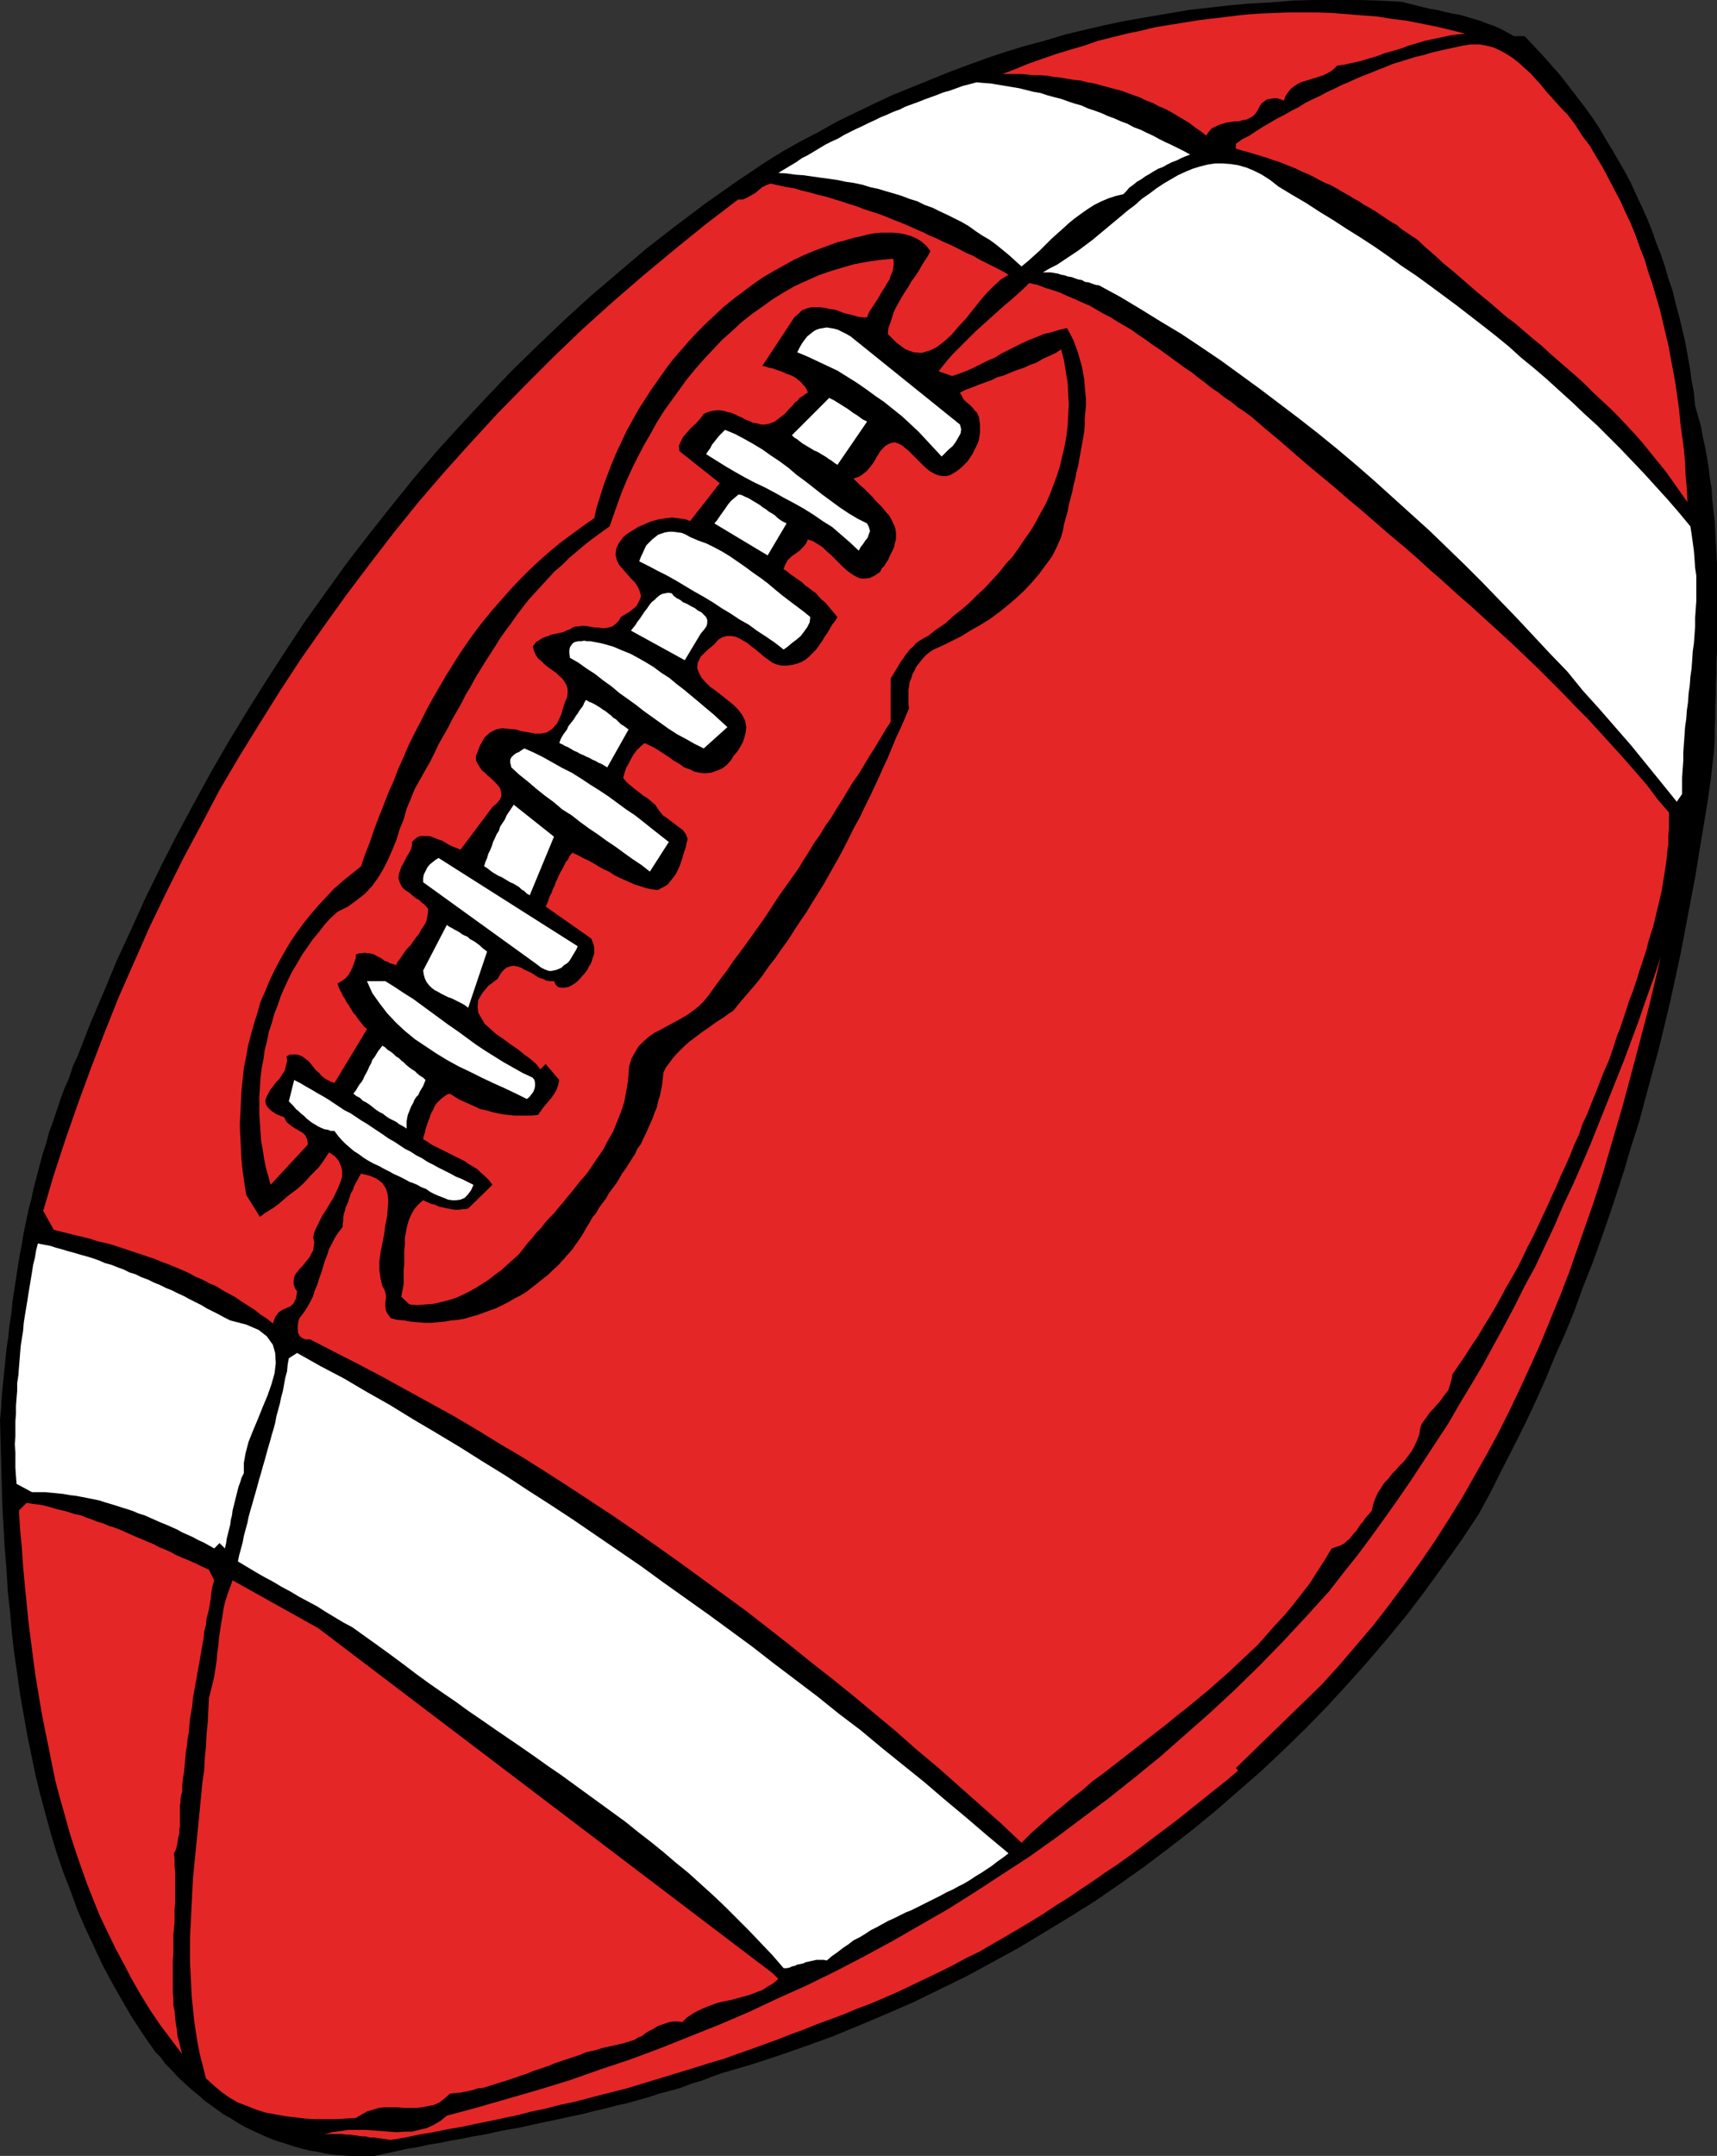 <?xml version="1.0" encoding="UTF-8" standalone="no"?>
<svg
   version="1.0"
   width="124.023mm"
   height="155.668mm"
   id="svg29"
   sodipodi:docname="Ball 08.wmf"
   xmlns:inkscape="http://www.inkscape.org/namespaces/inkscape"
   xmlns:sodipodi="http://sodipodi.sourceforge.net/DTD/sodipodi-0.dtd"
   xmlns="http://www.w3.org/2000/svg"
   xmlns:svg="http://www.w3.org/2000/svg">
  <rect width="100%" height="100%" fill="#333333" stroke="none"/>
  <sodipodi:namedview
     id="namedview29"
     pagecolor="#ffffff"
     bordercolor="#000000"
     borderopacity="0.25"
     inkscape:showpageshadow="2"
     inkscape:pageopacity="0.0"
     inkscape:pagecheckerboard="0"
     inkscape:deskcolor="#d1d1d1"
     inkscape:document-units="mm" />
  <defs
     id="defs1">
    <pattern
       id="WMFhbasepattern"
       patternUnits="userSpaceOnUse"
       width="6"
       height="6"
       x="0"
       y="0" />
  </defs>
  <path
     style="fill:#000000;fill-opacity:1;fill-rule:evenodd;stroke:none"
     d="m 42.334,559.913 -3.232,-4.686 -3.07,-4.686 -2.747,-4.686 -2.747,-4.848 -2.585,-4.848 -2.262,-4.848 -2.424,-5.171 -2.101,-4.848 -1.939,-5.333 -1.939,-5.009 -1.777,-5.171 -1.616,-5.333 -1.454,-5.332 -1.454,-5.333 -1.293,-5.333 -1.131,-5.494 -1.131,-5.494 -0.969,-5.494 -0.969,-5.494 L 4.686,456.656 3.878,451.162 3.232,445.507 2.747,439.851 2.101,434.034 1.777,428.216 1.293,422.561 0.969,416.743 0.646,410.926 0.485,405.109 0.323,399.292 0.162,393.313 0,387.495 l 0.323,-3.232 0.162,-3.232 0.323,-3.393 0.323,-3.07 0.323,-3.232 0.323,-3.232 0.485,-3.232 0.323,-3.232 0.485,-3.07 0.323,-3.232 0.485,-3.232 0.485,-3.07 0.485,-3.232 0.485,-3.07 0.646,-3.232 0.485,-3.07 0.646,-3.07 0.646,-3.07 0.808,-3.07 0.646,-3.07 0.808,-3.07 0.808,-3.07 0.808,-3.07 0.969,-2.909 0.808,-3.07 1.131,-3.07 0.969,-2.909 0.969,-2.909 1.131,-3.07 1.293,-2.909 0.969,-3.07 1.293,-2.747 3.393,-8.726 3.716,-8.726 3.555,-8.564 4.04,-8.726 3.878,-8.564 4.201,-8.564 4.363,-8.564 4.524,-8.403 4.686,-8.564 4.847,-8.403 5.009,-8.241 5.171,-8.241 5.332,-8.241 5.332,-8.08 5.655,-7.918 5.817,-8.08 5.979,-7.756 6.14,-7.756 6.14,-7.595 6.463,-7.595 6.625,-7.272 6.786,-7.272 6.786,-7.11 7.11,-6.948 7.11,-6.787 7.433,-6.787 7.594,-6.464 7.594,-6.464 7.918,-6.14 7.918,-5.979 8.241,-5.817 8.402,-5.656 4.686,-2.909 4.847,-2.747 5.009,-2.585 4.847,-2.747 5.009,-2.424 5.009,-2.424 5.171,-2.424 5.171,-2.101 5.171,-2.101 5.171,-2.101 5.171,-1.939 5.332,-1.939 5.332,-1.778 5.332,-1.616 5.494,-1.454 5.332,-1.616 5.494,-1.293 5.494,-1.293 5.494,-1.131 5.655,-0.97 5.655,-0.97 5.655,-0.97 5.655,-0.646 5.655,-0.646 5.655,-0.485 5.979,-0.323 5.655,-0.485 L 358.874,0 h 5.979 5.817 l 5.979,0.162 5.979,0.323 1.939,0.485 1.939,0.485 1.939,0.485 2.101,0.485 1.939,0.323 1.939,0.485 2.101,0.485 1.939,0.323 1.777,0.485 2.101,0.646 1.777,0.485 1.939,0.808 1.939,0.646 1.777,0.808 1.777,0.97 1.777,0.97 h 2.908 l 2.585,2.747 2.424,2.585 2.424,2.747 2.424,2.747 2.101,2.747 2.262,2.909 2.101,2.747 2.101,2.909 1.939,2.909 1.777,3.07 1.777,2.909 1.777,3.07 1.777,3.07 1.616,3.07 1.454,3.232 1.454,3.07 1.454,3.232 1.293,3.232 1.131,3.232 1.293,3.232 1.131,3.393 0.97,3.393 1.131,3.232 0.808,3.393 0.969,3.555 0.808,3.393 0.808,3.393 0.646,3.555 0.646,3.555 0.485,3.555 0.646,3.393 0.323,3.555 0.808,2.909 0.808,2.747 0.485,2.909 0.646,2.747 0.485,2.747 0.485,2.909 0.323,2.909 0.485,2.747 0.162,3.07 0.323,2.909 0.323,2.747 0.162,3.07 0.162,2.909 0.162,2.909 0.162,2.909 v 3.07 2.909 2.909 3.07 3.07 2.909 3.07 2.909 l -0.162,3.07 v 2.909 l -0.162,3.07 v 3.07 l -0.162,3.07 v 2.909 l -0.162,3.07 v 2.909 l -0.162,3.07 -0.808,7.11 -0.969,6.948 -1.131,6.787 -1.131,6.787 -1.131,6.948 -1.293,6.787 -1.293,6.787 -1.293,6.787 -1.454,6.787 -1.454,6.625 -1.616,6.787 -1.616,6.625 -1.777,6.464 -1.777,6.625 -1.777,6.625 -2.101,6.464 -1.939,6.625 -2.101,6.464 -2.101,6.302 -2.262,6.464 -2.262,6.302 -2.585,6.464 -2.262,6.302 -2.585,6.302 -2.747,6.14 -2.585,6.302 -2.747,6.14 -2.908,6.14 -3.07,6.14 -3.07,5.979 -3.07,6.14 -3.232,5.979 -4.686,7.11 -4.847,6.787 -5.009,6.948 -5.009,6.625 -5.332,6.464 -5.494,6.464 -5.494,6.14 -5.655,6.14 -5.817,5.979 -5.979,5.817 -5.979,5.656 -6.302,5.494 -6.302,5.494 -6.302,5.171 -6.463,5.009 -6.625,5.009 -6.625,4.686 -6.786,4.686 -6.948,4.363 -6.948,4.201 -6.948,4.201 -7.11,3.878 -7.11,3.878 -7.271,3.555 -7.271,3.555 -7.433,3.232 -7.271,3.07 -7.433,3.07 -7.594,2.747 -7.433,2.585 -7.433,2.424 -7.756,2.262 -2.747,0.97 -2.908,1.131 -2.747,0.808 -2.908,1.131 -2.908,0.808 -3.07,0.808 -2.908,0.97 -2.908,0.808 -2.908,0.808 -2.908,0.646 -3.07,0.808 -2.908,0.646 -3.07,0.808 -3.07,0.646 -2.908,0.646 -3.07,0.646 -3.07,0.646 -2.908,0.646 -3.07,0.646 -2.908,0.485 -3.07,0.646 -2.908,0.646 -3.07,0.485 -3.07,0.646 -2.908,0.485 -3.07,0.646 -3.07,0.485 -2.908,0.646 -3.07,0.485 -2.747,0.646 -3.07,0.646 -2.908,0.646 h -2.424 -2.101 -2.262 l -2.262,-0.162 -2.262,-0.162 -2.101,-0.323 -2.262,-0.485 -2.101,-0.323 -1.939,-0.485 -2.262,-0.646 -1.939,-0.646 -2.101,-0.646 -1.939,-0.646 -1.939,-0.808 -2.101,-0.97 -1.777,-0.808 -1.939,-0.97 -1.939,-1.131 -1.777,-1.131 -1.777,-0.97 -1.777,-1.293 -1.777,-1.293 -1.616,-1.131 -1.616,-1.454 -1.616,-1.293 -1.616,-1.454 -1.616,-1.454 -1.454,-1.454 -1.454,-1.616 -1.454,-1.454 -1.293,-1.778 z"
     id="path1" />
  <path
     style="fill:#e52626;fill-opacity:1;fill-rule:evenodd;stroke:none"
     d="m 88.385,582.536 2.262,-0.646 2.262,-0.323 2.262,-0.323 h 2.262 2.262 l 2.262,0.162 2.101,0.162 2.101,0.162 2.262,0.162 1.939,-0.162 h 2.101 l 1.939,-0.485 2.101,-0.485 1.777,-0.808 1.939,-1.131 1.777,-1.454 8.402,-2.262 8.402,-2.424 8.402,-2.424 8.402,-2.585 8.241,-2.909 8.241,-2.747 8.241,-3.07 8.079,-3.232 8.079,-3.232 7.918,-3.393 7.918,-3.717 7.918,-3.555 7.918,-3.878 7.756,-4.04 7.756,-4.201 7.594,-4.363 7.594,-4.363 7.433,-4.686 7.433,-4.848 7.433,-4.848 7.271,-5.171 7.11,-5.333 7.11,-5.332 7.11,-5.656 6.948,-5.656 6.786,-5.979 6.786,-5.979 6.786,-6.302 6.625,-6.464 6.463,-6.625 6.463,-6.948 6.302,-6.948 3.878,-5.009 3.878,-4.848 3.716,-5.009 3.716,-5.171 3.555,-5.009 3.555,-5.171 3.393,-5.171 3.393,-5.171 3.393,-5.171 3.07,-5.333 3.232,-5.333 3.07,-5.171 2.908,-5.333 2.908,-5.332 2.908,-5.494 2.747,-5.494 2.908,-5.333 2.585,-5.494 2.585,-5.494 2.424,-5.656 2.585,-5.494 2.424,-5.494 2.424,-5.656 2.262,-5.656 2.262,-5.656 2.262,-5.656 2.262,-5.656 2.101,-5.656 2.101,-5.656 1.939,-5.656 2.101,-5.817 1.939,-5.817 -1.616,6.787 -1.616,6.787 -1.777,6.787 -1.777,6.787 -1.777,6.625 -1.777,6.625 -1.939,6.625 -1.939,6.625 -1.939,6.625 -2.101,6.464 -2.262,6.464 -2.262,6.464 -2.262,6.464 -2.424,6.302 -2.585,6.302 -2.585,6.302 -2.747,6.14 -2.908,6.302 -2.908,6.14 -3.07,6.14 -3.232,5.979 -3.393,5.979 -3.393,5.979 -3.716,5.979 -3.716,5.817 -3.878,5.656 -4.201,5.817 -4.201,5.656 -4.363,5.656 -4.686,5.494 -4.686,5.494 -5.009,5.494 -23.268,22.623 0.646,0.646 -3.232,2.747 -3.232,2.585 -3.232,2.585 -3.232,2.585 -3.232,2.585 -3.393,2.585 -3.232,2.424 -3.393,2.585 -3.232,2.424 -3.393,2.424 -3.393,2.262 -3.232,2.262 -3.393,2.262 -3.555,2.424 -3.393,2.101 -3.393,2.262 -3.393,2.101 -3.555,2.101 -3.555,2.101 -3.393,1.939 -3.555,2.101 -3.716,1.778 -3.555,1.939 -3.555,1.778 -3.716,1.778 -3.716,1.778 -3.716,1.778 -3.716,1.616 -3.716,1.616 -3.878,1.454 -3.878,1.616 -3.878,1.454 -3.555,1.293 -3.555,1.454 -3.555,1.293 -3.716,1.454 -3.555,1.293 -3.555,1.293 -3.716,1.293 -3.555,1.293 -3.878,1.131 -3.555,1.131 -3.716,1.131 -3.716,1.131 -3.716,1.131 -3.716,1.131 -3.716,1.131 -3.716,0.97 -3.878,0.97 -3.716,0.97 -3.716,0.97 -3.878,0.808 -3.716,0.97 -3.878,0.808 -3.716,0.97 -3.878,0.808 -3.716,0.808 -4.04,0.808 -3.716,0.808 -3.878,0.646 -3.878,0.808 -3.878,0.646 -3.878,0.808 -3.878,0.646 -1.131,-0.162 -1.131,-0.162 -1.131,-0.162 -0.969,-0.162 h -1.293 l -1.131,-0.323 h -0.969 l -1.131,-0.162 -1.131,-0.162 -1.131,-0.162 H 94.364 L 93.233,582.374 H 91.94 90.809 89.678 Z"
     id="path2" />
  <path
     style="fill:#e52626;fill-opacity:1;fill-rule:evenodd;stroke:none"
     d="m 56.231,567.185 -0.808,-3.232 -0.808,-3.07 -0.646,-3.232 -0.485,-3.07 -0.485,-3.232 -0.323,-3.232 -0.323,-3.07 -0.162,-3.232 -0.162,-3.232 -0.162,-3.232 v -3.232 -3.232 l 0.162,-3.232 0.162,-3.232 0.162,-3.232 0.162,-3.232 0.162,-3.232 0.323,-3.393 0.323,-3.232 0.323,-3.232 0.323,-3.232 0.323,-3.232 0.323,-3.393 0.323,-3.232 0.323,-3.393 0.485,-3.232 0.162,-3.232 0.323,-3.393 0.162,-3.232 0.323,-3.232 0.162,-3.393 0.162,-3.232 0.485,-1.939 0.485,-1.939 0.485,-2.101 0.323,-2.101 0.323,-2.101 0.162,-2.101 0.323,-2.101 0.162,-2.101 0.323,-2.101 0.323,-2.101 0.323,-1.939 0.323,-2.101 0.485,-1.939 0.646,-1.939 0.646,-1.778 0.646,-1.778 23.429,13.089 124.095,94.208 1.454,1.454 -1.454,1.293 -1.454,0.808 -1.454,0.97 -1.777,0.646 -1.616,0.646 -1.777,0.485 -1.777,0.485 -1.777,0.485 -1.777,0.323 -1.939,0.485 -1.777,0.646 -1.616,0.646 -1.777,0.808 -1.454,0.808 -1.454,0.97 -1.293,1.293 -1.293,-0.162 h -1.131 l -1.131,0.162 -0.969,0.323 -0.969,0.323 -0.969,0.323 -1.131,0.646 -0.808,0.485 -0.969,0.485 -0.969,0.646 -0.808,0.646 -0.969,0.323 -0.969,0.646 -0.97,0.323 -1.131,0.323 -0.969,0.323 -1.454,0.323 -1.454,0.323 -1.454,0.323 -1.454,0.323 -1.454,0.485 -1.454,0.323 -1.454,0.323 -1.454,0.646 -1.454,0.485 -1.454,0.485 -1.454,0.485 -1.454,0.485 -1.454,0.485 -1.454,0.646 -1.454,0.485 -1.454,0.485 -1.454,0.485 -1.454,0.646 -1.616,0.485 -1.293,0.485 -1.454,0.485 -1.454,0.485 -1.616,0.485 -1.454,0.485 -1.616,0.485 -1.454,0.485 -1.616,0.162 -1.454,0.485 -1.454,0.323 -1.616,0.323 -1.616,0.162 -1.454,0.162 -1.454,1.293 -1.454,1.131 -1.454,0.646 -1.616,0.323 -1.616,0.323 -1.616,0.162 h -1.777 -1.616 l -1.777,-0.162 h -1.616 -1.777 l -1.616,0.162 -1.616,0.485 -1.616,0.485 -1.454,0.808 -1.616,0.97 -2.747,0.162 -2.747,0.162 h -2.747 -2.747 l -2.908,-0.162 -2.585,-0.323 -2.747,-0.323 -2.747,-0.485 -2.585,-0.485 -2.585,-0.808 -2.424,-0.97 -2.585,-0.97 -2.262,-1.293 -2.262,-1.616 -2.101,-1.778 z"
     id="path3" />
  <path
     style="fill:#e52626;fill-opacity:1;fill-rule:evenodd;stroke:none"
     d="m 5.171,412.219 2.101,-2.101 1.777,0.323 1.616,0.162 1.616,0.323 1.777,0.485 1.616,0.485 1.454,0.323 1.777,0.485 1.454,0.485 1.616,0.323 1.616,0.646 1.454,0.485 1.616,0.646 1.616,0.485 1.454,0.646 1.616,0.485 1.616,0.646 1.454,0.646 1.454,0.646 1.454,0.646 1.616,0.646 1.454,0.646 1.616,0.646 1.454,0.808 1.616,0.646 1.454,0.646 1.454,0.808 1.454,0.646 1.616,0.646 1.454,0.646 1.454,0.646 1.616,0.808 1.454,0.646 1.454,2.909 -0.485,1.616 -0.323,1.778 -0.162,1.778 -0.323,1.778 -0.323,1.778 -0.485,1.616 -0.162,1.778 -0.485,1.939 -0.162,1.778 -0.323,1.778 -0.323,1.778 -0.323,1.939 -0.323,1.778 -0.323,1.778 -0.323,1.939 -0.323,1.778 -0.323,1.778 -0.323,1.778 -0.162,1.939 -0.323,1.939 -0.323,1.778 -0.162,1.778 -0.162,1.939 -0.323,1.778 -0.162,1.778 -0.323,1.778 -0.162,1.939 -0.162,1.778 -0.162,1.778 -0.323,1.778 -0.162,1.778 v 1.778 l -0.323,0.97 -0.162,0.97 v 0.97 l -0.162,0.97 v 1.131 1.131 0.97 1.131 1.131 l -0.162,0.97 v 1.131 l -0.323,1.131 -0.162,1.131 -0.162,0.97 -0.323,1.131 -0.485,0.97 0.162,1.616 v 1.778 l 0.162,1.616 v 1.616 1.778 1.616 1.778 1.778 l -0.162,1.778 v 1.616 1.778 l -0.162,1.778 -0.162,1.616 v 1.778 1.778 1.778 l -0.162,1.778 v 1.616 1.778 1.939 1.616 1.778 l 0.162,1.616 v 1.778 l 0.323,1.616 0.162,1.778 0.162,1.616 0.323,1.778 0.162,1.778 0.485,1.616 0.323,1.616 0.485,1.616 -3.07,-4.04 -2.908,-3.878 -2.747,-4.04 -2.585,-4.201 -2.424,-4.201 -2.262,-4.363 -2.262,-4.201 -2.101,-4.363 -2.101,-4.363 -1.777,-4.363 -1.777,-4.525 -1.616,-4.525 -1.616,-4.686 -1.454,-4.525 -1.293,-4.686 -1.293,-4.525 -1.293,-4.848 -0.969,-4.686 -0.969,-4.848 -0.969,-4.686 -0.969,-5.009 -0.808,-4.848 -0.808,-4.848 -0.646,-4.848 -0.646,-5.009 -0.646,-5.009 -0.485,-5.009 -0.485,-4.848 -0.485,-5.171 -0.323,-5.009 -0.485,-5.009 z"
     id="path4" />
  <path
     style="fill:#ffffff;fill-opacity:1;fill-rule:evenodd;stroke:none"
     d="m 102.928,448.9 -2.262,-1.616 -2.262,-1.616 -2.262,-1.616 -2.424,-1.293 -2.424,-1.454 -2.424,-1.454 -2.262,-1.454 -2.424,-1.293 -2.424,-1.293 -2.424,-1.454 -2.424,-1.293 -2.424,-1.454 -2.424,-1.293 -2.262,-1.293 -2.424,-1.454 -2.424,-1.454 0.323,-1.616 0.485,-1.778 0.485,-1.778 0.323,-1.778 0.485,-1.778 0.485,-1.778 0.323,-1.616 0.485,-1.778 0.485,-1.616 0.485,-1.778 0.485,-1.616 0.485,-1.778 0.485,-1.778 0.485,-1.616 0.485,-1.778 0.485,-1.616 0.485,-1.778 0.485,-1.778 0.485,-1.616 0.485,-1.778 0.485,-1.616 0.485,-1.778 0.323,-1.778 0.485,-1.778 0.485,-1.778 0.323,-1.616 0.485,-1.778 0.323,-1.778 0.323,-1.778 0.485,-1.778 0.162,-1.778 0.323,-1.778 2.262,-1.454 6.302,3.555 6.463,3.393 6.302,3.717 6.302,3.555 6.302,3.878 6.302,3.717 6.463,3.878 6.14,3.878 6.302,3.878 6.14,4.04 6.302,4.04 6.14,4.04 6.14,4.201 6.14,4.201 6.14,4.201 5.979,4.363 6.14,4.363 6.14,4.363 5.979,4.363 6.14,4.525 5.817,4.525 5.979,4.525 5.979,4.525 5.817,4.686 5.979,4.525 5.817,4.848 5.817,4.686 5.817,4.686 5.655,4.848 5.817,4.848 5.655,4.848 5.817,4.848 -1.454,1.131 -1.616,1.131 -1.454,1.131 -1.454,0.97 -1.454,0.97 -1.616,0.97 -1.454,0.97 -1.616,0.97 -1.616,0.808 -1.454,0.808 -1.777,0.808 -1.454,0.808 -1.616,0.808 -1.616,0.808 -1.616,0.808 -1.616,0.808 -1.616,0.808 -1.616,0.646 -1.616,0.808 -1.616,0.808 -1.454,0.646 -1.777,0.97 -1.454,0.808 -1.616,0.808 -1.454,0.97 -1.616,0.97 -1.616,0.808 -1.454,1.131 -1.454,0.97 -1.454,1.131 -1.616,1.131 -1.293,1.131 -0.808,-0.162 h -0.646 -0.808 -0.646 l -0.646,0.162 -0.808,0.162 -0.646,0.162 -0.808,0.162 -0.646,0.323 -0.808,0.162 -0.808,0.162 -0.646,0.323 -0.808,0.162 -0.646,0.323 -0.808,0.162 h -0.808 l -3.07,-3.555 -3.232,-3.393 -3.232,-3.393 -3.232,-3.232 -3.232,-3.232 -3.232,-3.07 -3.393,-3.07 -3.393,-3.07 -3.393,-2.747 -3.393,-2.909 -3.393,-2.747 -3.555,-2.747 -3.393,-2.747 -3.555,-2.585 -3.555,-2.585 -3.555,-2.585 -3.555,-2.585 -3.555,-2.585 -3.555,-2.424 -3.393,-2.424 -3.716,-2.585 -3.555,-2.424 -3.555,-2.424 -3.716,-2.585 -3.555,-2.424 -3.555,-2.585 -3.555,-2.424 -3.716,-2.585 -3.555,-2.585 -3.393,-2.585 -3.716,-2.747 z"
     id="path5" />
  <path
     style="fill:#e52626;fill-opacity:1;fill-rule:evenodd;stroke:none"
     d="m 84.669,365.519 h -1.293 l -0.808,-0.323 -0.646,-0.485 -0.485,-0.808 -0.162,-1.131 v -0.97 l 0.162,-1.131 0.323,-0.97 1.131,-1.454 0.969,-1.454 0.808,-1.454 0.808,-1.616 0.485,-1.616 0.646,-1.454 0.485,-1.616 0.646,-1.778 0.485,-1.616 0.485,-1.616 0.646,-1.616 0.485,-1.616 0.808,-1.454 0.808,-1.616 0.969,-1.454 1.131,-1.454 v -0.808 l 0.162,-0.97 v -0.808 l 0.162,-0.97 0.323,-0.97 0.162,-0.808 0.485,-0.97 0.323,-0.97 0.323,-0.97 0.323,-0.97 0.485,-0.808 0.323,-0.97 0.485,-0.97 0.485,-0.808 0.485,-0.97 0.485,-0.808 2.585,0.646 1.777,0.808 1.454,1.131 0.97,1.454 0.485,1.616 0.162,1.939 -0.162,2.101 -0.162,2.101 -0.485,2.262 -0.323,2.585 -0.485,2.424 -0.485,2.424 -0.323,2.424 v 2.424 l 0.323,2.262 0.485,2.101 0.646,1.131 0.323,1.293 v 0.97 l -0.162,1.131 v 0.97 l 0.162,1.131 0.485,0.97 0.808,1.131 1.777,0.485 1.939,0.162 1.777,0.323 1.777,0.162 1.939,0.162 h 1.939 l 1.777,-0.162 1.777,-0.162 1.777,-0.323 1.939,-0.162 1.777,-0.323 1.616,-0.485 1.777,-0.485 1.777,-0.646 1.777,-0.646 1.777,-0.646 1.616,-0.808 1.616,-0.808 1.616,-0.97 1.616,-0.808 1.616,-0.97 1.454,-1.131 1.454,-1.131 1.616,-1.293 1.454,-1.131 1.293,-1.293 1.454,-1.293 1.293,-1.454 1.293,-1.454 1.293,-1.454 1.131,-1.616 1.131,-1.616 0.808,-1.293 0.808,-1.454 0.808,-1.293 0.808,-1.454 0.97,-1.131 0.808,-1.454 0.969,-1.293 0.969,-1.293 0.808,-1.454 0.969,-1.293 0.969,-1.293 0.808,-1.293 0.808,-1.454 0.97,-1.293 0.808,-1.293 0.808,-1.293 0.969,-1.454 0.646,-1.454 0.97,-1.293 0.646,-1.454 0.646,-1.293 0.646,-1.454 0.646,-1.454 0.646,-1.454 0.485,-1.454 0.646,-1.454 0.323,-1.616 0.485,-1.454 0.323,-1.616 0.323,-1.616 0.162,-1.616 0.162,-1.616 0.646,-1.293 0.969,-1.293 0.969,-1.293 0.97,-1.131 1.131,-1.131 1.131,-1.131 1.293,-1.131 1.293,-0.97 1.293,-0.97 1.293,-0.97 1.454,-0.97 1.293,-0.97 1.454,-0.97 1.293,-0.808 1.293,-0.97 1.293,-0.808 1.939,-2.424 2.101,-2.424 1.939,-2.262 1.939,-2.424 1.777,-2.585 1.777,-2.262 1.777,-2.585 1.777,-2.424 1.616,-2.585 1.616,-2.424 1.777,-2.585 1.454,-2.424 1.616,-2.585 1.616,-2.585 1.454,-2.585 1.454,-2.585 1.454,-2.585 1.454,-2.747 1.293,-2.585 1.293,-2.585 1.454,-2.585 1.293,-2.747 1.293,-2.585 1.293,-2.747 1.293,-2.747 1.131,-2.585 1.293,-2.747 1.131,-2.747 1.131,-2.747 1.293,-2.747 1.131,-2.585 1.131,-2.747 -0.162,-1.131 v -1.293 -1.293 -1.131 l 0.162,-1.131 0.162,-1.131 0.485,-1.131 0.323,-1.131 0.485,-0.808 0.485,-1.131 0.646,-0.808 0.646,-0.808 0.808,-0.97 0.808,-0.808 0.808,-0.646 0.969,-0.646 2.585,-1.131 2.585,-1.293 2.585,-1.293 2.585,-1.616 2.585,-1.454 2.585,-1.616 2.424,-1.778 2.424,-1.939 2.262,-1.939 2.262,-2.101 2.101,-2.262 1.939,-2.262 1.777,-2.424 1.777,-2.424 1.293,-2.585 1.131,-2.585 0.485,-1.778 0.323,-1.778 0.485,-1.778 0.485,-1.616 0.323,-1.778 0.485,-1.939 0.485,-1.778 0.323,-1.778 0.485,-1.778 0.323,-1.778 0.485,-1.778 0.323,-1.939 0.323,-1.778 0.323,-1.778 0.323,-1.778 0.323,-1.939 0.162,-1.778 v -1.778 l 0.162,-1.778 0.162,-1.778 v -1.778 l -0.162,-1.778 -0.162,-1.778 -0.162,-1.939 -0.323,-1.778 -0.323,-1.778 -0.485,-1.616 -0.485,-1.778 -0.646,-1.778 -0.646,-1.778 -0.808,-1.616 -0.969,-1.778 -2.101,0.485 -2.101,0.646 -2.101,0.485 -1.939,0.808 -2.101,0.808 -1.777,0.808 -1.939,0.97 -1.939,0.97 -1.939,0.97 -1.777,1.131 -1.939,0.808 -1.939,0.97 -1.939,0.97 -1.777,0.808 -2.101,0.808 -1.939,0.646 -3.716,-1.293 1.293,-1.616 1.293,-1.616 1.454,-1.616 1.454,-1.454 1.454,-1.454 1.616,-1.616 1.454,-1.454 1.616,-1.454 1.616,-1.454 1.616,-1.454 1.616,-1.454 1.616,-1.454 1.777,-1.454 1.616,-1.454 1.777,-1.616 1.454,-1.454 2.262,0.485 2.101,0.808 2.101,0.646 1.939,0.646 2.101,0.97 1.939,0.808 2.101,0.97 1.939,0.808 1.939,1.131 1.939,1.131 1.939,0.97 1.777,1.131 1.939,1.131 1.939,1.131 1.777,1.293 1.939,1.293 1.777,1.293 1.939,1.293 1.777,1.293 1.777,1.293 1.777,1.293 1.777,1.293 1.939,1.293 1.777,1.454 1.777,1.293 1.777,1.454 1.939,1.293 1.616,1.293 1.939,1.293 1.777,1.454 1.939,1.293 1.777,1.293 3.716,3.232 3.716,3.07 3.716,3.232 3.716,3.232 3.878,3.232 3.716,3.07 3.716,3.232 3.878,3.232 3.716,3.232 3.716,3.232 3.878,3.232 3.716,3.232 3.716,3.393 3.716,3.232 3.716,3.393 3.716,3.232 3.716,3.393 3.555,3.232 3.716,3.393 3.555,3.393 3.555,3.393 3.555,3.555 3.393,3.393 3.393,3.555 3.393,3.393 3.393,3.717 3.232,3.555 3.232,3.555 3.232,3.717 3.07,3.555 2.908,3.878 3.07,3.555 v 2.262 2.101 l -0.162,2.101 v 2.262 l -0.323,2.101 -0.162,2.101 -0.323,2.101 -0.323,2.101 -0.323,1.939 -0.323,2.101 -0.485,2.101 -0.485,2.101 -0.485,1.939 -0.485,2.101 -0.485,1.939 -0.646,1.939 -0.646,2.101 -0.485,2.101 -0.646,1.939 -0.646,1.939 -0.646,1.939 -0.646,2.101 -0.646,1.939 -0.646,1.939 -0.808,1.939 -0.646,2.101 -0.646,1.939 -0.646,1.939 -0.646,1.939 -0.808,1.939 -0.646,2.101 -0.646,1.939 -0.969,2.747 -1.293,2.909 -1.131,2.909 -1.131,2.909 -1.131,2.747 -1.131,2.909 -1.293,2.747 -0.969,2.909 -1.293,2.747 -1.131,2.909 -1.293,2.909 -1.293,2.747 -1.131,2.747 -1.293,2.747 -1.293,2.909 -1.293,2.747 -1.293,2.747 -1.293,2.747 -1.454,2.747 -1.293,2.747 -1.454,2.909 -1.454,2.585 -1.616,2.747 -1.454,2.747 -1.454,2.585 -1.616,2.747 -1.616,2.585 -1.616,2.747 -1.777,2.585 -1.616,2.585 -1.777,2.585 -1.777,2.585 -0.162,1.131 -0.323,1.131 -0.323,1.131 -0.323,0.97 -0.646,0.808 -0.646,0.808 -0.646,0.97 -0.646,0.808 -0.646,0.646 -0.646,0.808 -0.808,0.808 -0.646,0.808 -0.646,0.97 -0.646,0.808 -0.646,0.97 -0.323,0.97 -0.323,1.939 -0.646,1.616 -0.646,1.454 -0.808,1.454 -0.969,1.293 -0.97,1.293 -1.131,1.131 -1.131,1.293 -1.131,1.131 -0.969,1.293 -1.131,1.131 -0.808,1.293 -0.969,1.454 -0.646,1.454 -0.646,1.778 -0.323,1.616 -0.646,0.808 -0.646,0.646 -0.646,0.808 -0.485,0.808 -0.646,0.646 -0.646,0.97 -0.485,0.808 -0.646,0.646 -0.646,0.808 -0.646,0.808 -0.646,0.485 -0.646,0.646 -0.808,0.485 -0.808,0.323 -0.97,0.323 -0.969,0.323 -1.939,3.232 -2.101,3.232 -1.939,3.07 -2.262,2.909 -2.262,2.909 -2.424,2.909 -2.424,2.585 -2.424,2.747 -2.424,2.747 -2.585,2.424 -2.747,2.585 -2.585,2.424 -2.747,2.424 -2.747,2.424 -2.747,2.262 -2.908,2.424 -2.908,2.262 -2.747,2.262 -2.908,2.262 -2.908,2.262 -2.908,2.262 -2.908,2.262 -2.908,2.262 -2.908,2.262 -2.908,2.101 -2.747,2.424 -2.908,2.262 -2.908,2.424 -2.747,2.262 -2.747,2.424 -2.747,2.424 -2.585,2.585 -5.655,-5.333 -5.655,-5.009 -5.655,-5.009 -5.817,-5.171 -5.817,-4.848 -5.655,-5.009 -5.817,-4.848 -5.817,-4.848 -5.817,-4.686 -5.979,-4.686 -5.817,-4.686 -5.979,-4.686 -5.817,-4.525 -5.979,-4.363 -5.979,-4.363 -5.979,-4.363 -6.14,-4.363 -5.979,-4.201 -6.14,-4.201 -6.14,-4.04 -6.14,-4.04 -6.302,-4.04 -6.14,-3.878 -6.302,-3.717 -6.302,-3.878 -6.302,-3.717 -6.463,-3.555 -6.463,-3.555 -6.463,-3.555 -6.463,-3.393 -6.625,-3.393 z"
     id="path6" />
  <path
     style="fill:#ffffff;fill-opacity:1;fill-rule:evenodd;stroke:none"
     d="m 58.493,422.561 -1.454,-0.808 -1.454,-0.808 -1.454,-0.646 -1.454,-0.808 -1.454,-0.646 -1.454,-0.646 -1.454,-0.808 -1.454,-0.646 -1.454,-0.646 -1.616,-0.646 -1.454,-0.646 -1.454,-0.646 -1.454,-0.646 -1.616,-0.485 -1.454,-0.646 -1.454,-0.485 -1.616,-0.485 -1.454,-0.485 -1.616,-0.485 -1.616,-0.485 -1.454,-0.485 -1.616,-0.323 -1.616,-0.323 -1.616,-0.323 -1.777,-0.323 -1.454,-0.162 -1.777,-0.323 -1.616,-0.162 -1.616,-0.162 -1.777,-0.162 H 10.503 8.725 l -4.201,-2.262 -0.162,-2.101 -0.162,-2.262 v -2.101 -2.101 l -0.162,-2.262 0.162,-2.101 v -1.939 -2.262 l 0.162,-1.939 v -2.262 l 0.162,-2.101 0.162,-1.939 v -2.101 l 0.323,-2.101 0.162,-2.101 0.162,-1.939 0.162,-2.101 0.162,-1.939 0.323,-2.101 0.323,-1.939 0.162,-2.101 0.323,-2.101 0.323,-1.939 0.323,-1.939 0.323,-2.101 0.323,-1.939 0.323,-1.939 0.323,-1.939 0.323,-2.101 0.485,-1.939 0.323,-1.939 0.485,-1.939 1.616,0.323 1.777,0.323 1.454,0.485 1.777,0.485 1.616,0.485 1.777,0.485 1.616,0.485 1.777,0.485 1.616,0.485 1.777,0.646 1.454,0.646 1.777,0.485 1.616,0.646 1.777,0.646 1.616,0.808 1.616,0.485 1.616,0.808 1.777,0.646 1.616,0.808 1.616,0.646 1.616,0.808 1.616,0.646 1.616,0.808 1.777,0.808 1.454,0.808 1.616,0.808 1.616,0.808 1.616,0.97 1.616,0.808 1.616,0.808 1.454,0.808 1.616,0.808 4.363,1.131 3.393,1.454 2.262,1.778 1.616,2.262 0.646,2.262 0.162,2.747 -0.323,2.747 -0.808,2.909 -1.131,3.232 -1.293,3.07 -1.293,3.232 -1.293,3.07 -1.293,3.232 -0.808,3.07 -0.485,2.747 v 2.747 l -0.646,1.293 -0.323,1.131 -0.485,1.293 -0.323,1.293 -0.323,1.293 -0.323,1.293 -0.323,1.293 -0.323,1.293 -0.162,1.293 -0.323,1.293 -0.162,1.293 -0.323,1.293 -0.323,1.293 -0.323,1.293 -0.162,1.293 -0.323,1.293 -1.454,-1.454 z"
     id="path7" />
  <path
     style="fill:#e52626;fill-opacity:1;fill-rule:evenodd;stroke:none"
     d="m 14.704,335.625 -2.908,-5.171 2.908,-9.857 3.232,-9.857 3.393,-9.695 3.555,-9.695 3.716,-9.695 3.878,-9.695 4.201,-9.534 4.201,-9.534 4.524,-9.372 4.686,-9.372 5.009,-9.372 4.847,-9.211 5.332,-9.049 5.494,-8.888 5.655,-9.049 5.817,-8.888 6.14,-8.726 6.14,-8.564 6.463,-8.564 6.463,-8.403 6.786,-8.403 6.948,-8.08 7.271,-8.08 7.271,-7.918 7.594,-7.756 7.756,-7.756 7.918,-7.595 8.079,-7.272 8.402,-7.272 8.564,-7.11 8.564,-6.948 8.887,-6.787 h 1.293 l 1.131,-0.485 1.131,-0.646 1.131,-0.646 0.969,-0.808 0.969,-0.808 0.969,-0.485 1.293,-0.485 2.101,0.485 2.262,0.485 2.101,0.323 2.101,0.646 2.101,0.485 2.262,0.646 2.101,0.485 2.101,0.646 2.101,0.646 1.939,0.646 2.101,0.646 2.101,0.808 1.939,0.646 2.101,0.646 2.101,0.808 1.939,0.808 2.101,0.808 1.939,0.808 2.101,0.97 1.939,0.808 1.939,0.97 1.939,0.808 1.939,0.97 1.939,0.808 1.939,0.97 2.101,1.131 1.939,0.808 1.939,1.131 1.939,0.97 1.939,0.97 1.939,0.97 1.939,1.131 -2.101,1.293 -1.939,1.778 -1.939,1.939 -1.939,2.262 -1.777,2.262 -1.939,2.424 -2.101,2.262 -1.777,2.101 -1.939,1.778 -2.101,1.616 -1.939,0.97 -2.262,0.646 -2.101,-0.162 -2.262,-0.808 -2.424,-1.778 -2.424,-2.424 0.162,-1.616 0.485,-1.293 0.485,-1.454 0.485,-1.616 0.646,-1.293 0.808,-1.454 0.808,-1.454 0.808,-1.293 0.969,-1.454 0.808,-1.454 0.969,-1.293 0.969,-1.454 0.808,-1.454 0.808,-1.293 0.969,-1.454 0.646,-1.293 -1.131,-1.454 -1.293,-1.131 -1.293,-0.808 -1.454,-0.646 -1.616,-0.485 -1.616,-0.323 -1.777,-0.162 h -1.777 -1.616 l -1.777,0.162 -1.777,0.323 -1.777,0.485 -1.616,0.323 -1.777,0.485 -1.616,0.485 -1.454,0.323 -3.07,1.131 -3.07,1.131 -3.07,1.293 -2.747,1.293 -2.908,1.616 -2.908,1.616 -2.747,1.616 -2.747,1.939 -2.585,1.939 -2.585,1.939 -2.585,2.101 -2.424,2.262 -2.424,2.262 -2.424,2.424 -2.262,2.424 -2.101,2.424 -2.262,2.585 -1.939,2.585 -1.939,2.747 -1.939,2.747 -1.777,2.747 -1.777,2.747 -1.616,2.909 -1.616,2.909 -1.454,3.07 -1.293,2.747 -1.293,3.07 -1.131,2.909 -1.131,3.07 -0.969,3.07 -0.969,3.07 -0.646,2.909 -3.232,2.262 -3.07,2.262 -3.07,2.262 -2.908,2.424 -2.747,2.424 -2.747,2.585 -2.585,2.585 -2.585,2.747 -2.424,2.747 -2.424,2.747 -2.262,2.747 -2.262,2.909 -2.101,2.909 -2.101,3.07 -1.939,3.07 -1.939,3.07 -1.777,3.07 -1.777,3.07 -1.777,3.232 -1.616,3.232 -1.616,3.07 -1.616,3.232 -1.454,3.393 -1.454,3.232 -1.293,3.393 -1.454,3.232 -1.293,3.393 -1.293,3.232 -1.293,3.393 -1.131,3.393 -1.293,3.232 -1.131,3.393 -2.424,1.939 -2.585,2.101 -2.424,2.101 -2.101,2.262 -2.101,2.262 -2.101,2.424 -1.939,2.424 -1.777,2.424 -1.777,2.585 -1.616,2.747 -1.454,2.585 -1.454,2.747 -1.293,2.747 -1.131,2.747 -1.293,2.909 -0.808,2.909 -0.969,3.07 -0.808,2.909 -0.808,3.07 -0.485,2.909 -0.646,3.07 -0.323,3.07 -0.323,3.232 -0.162,3.07 -0.162,3.232 -0.162,3.07 0.162,3.232 0.162,3.232 0.162,3.07 0.323,3.232 0.485,3.232 0.485,3.07 3.716,5.979 1.293,-0.97 1.293,-0.808 1.293,-0.808 1.293,-0.97 1.131,-0.97 1.293,-1.131 1.293,-0.97 1.293,-0.97 1.293,-1.131 1.131,-1.131 1.131,-1.293 1.131,-1.131 1.131,-1.131 0.969,-1.293 0.969,-1.454 0.969,-1.454 1.616,1.131 0.969,1.131 0.646,1.454 0.323,1.293 v 1.454 l -0.323,1.293 -0.646,1.616 -0.646,1.454 -0.808,1.616 -0.969,1.616 -0.969,1.616 -0.969,1.454 -0.808,1.616 -0.808,1.616 -0.646,1.454 -0.323,1.454 0.323,1.293 -0.162,1.131 -0.162,1.131 -0.485,0.808 -0.485,0.97 -0.646,0.808 -0.646,0.808 -0.646,0.808 -0.646,0.646 -0.646,0.808 -0.646,0.808 -0.323,0.808 -0.162,0.97 v 0.808 l 0.323,1.131 0.646,0.97 -0.323,1.939 -0.646,1.293 -0.808,0.808 -1.131,0.485 -1.131,0.485 -0.969,0.646 -0.969,1.293 -0.646,1.778 -1.616,-1.293 -1.777,-1.131 -1.616,-1.293 -1.777,-1.131 -1.777,-1.131 -1.616,-1.131 -1.777,-0.97 -1.777,-0.97 -1.777,-1.131 -1.939,-0.808 -1.777,-0.97 -1.939,-0.808 -1.777,-0.97 -1.777,-0.808 -1.939,-0.808 -1.939,-0.808 -1.777,-0.646 -1.939,-0.808 -1.939,-0.646 -1.939,-0.646 -1.939,-0.646 -1.939,-0.646 -1.939,-0.646 -1.939,-0.646 -1.939,-0.485 -2.101,-0.485 -1.939,-0.646 -1.939,-0.485 -2.101,-0.485 -1.939,-0.485 -1.939,-0.485 z"
     id="path8" />
  <path
     style="fill:#e52626;fill-opacity:1;fill-rule:evenodd;stroke:none"
     d="m 109.553,353.885 0.323,-1.778 0.323,-1.616 v -1.778 -1.778 l 0.162,-1.939 v -1.778 -1.778 l 0.162,-1.778 v -1.778 l 0.323,-1.778 0.323,-1.616 0.485,-1.616 0.646,-1.454 0.808,-1.454 1.131,-1.293 1.293,-1.131 0.646,0.323 0.808,0.323 0.646,0.323 0.808,0.162 0.808,0.323 0.646,0.323 0.97,0.162 0.646,0.162 0.808,0.162 0.808,0.162 0.808,0.162 h 0.808 0.808 l 0.808,-0.162 h 0.646 l 0.808,-0.162 6.625,-6.464 -0.969,-1.293 -0.969,-0.97 -1.131,-0.97 -0.969,-0.97 -1.293,-0.808 -1.131,-0.646 -1.131,-0.808 -1.293,-0.646 -1.293,-0.646 -1.293,-0.646 -1.293,-0.646 -1.293,-0.646 -1.293,-0.646 -1.293,-0.646 -1.131,-0.808 -1.131,-0.646 0.162,-0.97 0.323,-0.808 0.162,-0.97 0.323,-0.97 0.323,-0.97 0.323,-0.808 0.323,-0.97 0.323,-0.808 0.485,-0.808 0.323,-0.808 0.485,-0.808 0.646,-0.646 0.646,-0.646 0.646,-0.485 0.808,-0.646 0.969,-0.323 1.293,0.808 1.293,0.808 1.454,0.646 1.454,0.646 1.454,0.646 1.293,0.646 1.616,0.323 1.616,0.485 1.454,0.323 1.616,0.323 1.454,0.162 1.616,0.162 h 1.616 1.616 1.616 l 1.616,-0.162 0.808,-1.131 0.808,-1.131 0.969,-1.131 0.97,-1.131 0.808,-1.131 0.646,-1.131 0.485,-1.293 0.323,-1.454 -3.716,-4.363 -1.454,1.454 -1.131,-1.454 -1.454,-1.293 -1.777,-1.293 -1.777,-1.454 -1.939,-1.293 -1.939,-1.454 -1.939,-1.293 -1.616,-1.454 -1.616,-1.454 -0.97,-1.616 -0.808,-1.454 -0.162,-1.616 0.162,-1.778 1.131,-1.939 1.616,-1.939 2.585,-1.939 0.808,-1.454 0.808,-0.97 0.808,-0.646 0.969,-0.323 0.969,-0.162 0.808,0.162 1.131,0.323 0.808,0.485 0.969,0.485 1.131,0.485 0.969,0.646 0.97,0.646 1.131,0.323 0.969,0.485 0.969,0.162 h 1.131 l 0.485,0.97 0.646,0.646 0.808,0.162 h 0.969 l 0.969,-0.162 0.97,-0.485 0.808,-0.485 0.808,-0.646 0.646,-0.646 0.485,-0.646 0.646,-0.646 0.485,-0.646 0.485,-0.646 0.323,-0.808 0.485,-0.646 0.323,-0.808 0.162,-0.646 0.323,-0.808 0.162,-0.646 v -0.808 -0.808 l -0.162,-0.808 -0.323,-0.808 -0.323,-0.808 -12.442,-8.726 0.485,-0.97 0.323,-0.97 0.323,-0.97 0.485,-0.808 0.323,-0.97 0.485,-0.97 0.323,-0.97 0.485,-0.97 0.323,-0.808 0.485,-0.97 0.485,-0.808 0.485,-0.97 0.485,-0.97 0.646,-0.808 0.485,-0.97 0.646,-0.808 1.454,0.646 1.454,0.808 1.454,0.646 1.454,0.808 1.293,0.808 1.454,0.808 1.454,0.646 1.454,0.97 1.293,0.646 1.454,0.646 1.454,0.646 1.454,0.646 1.616,0.485 1.454,0.485 1.616,0.323 1.616,0.162 0.808,-0.485 0.97,-0.485 0.808,-0.485 0.646,-0.808 0.646,-0.808 0.646,-0.808 0.485,-0.808 0.485,-0.97 0.485,-1.131 0.323,-0.97 0.323,-0.97 0.323,-1.131 0.323,-0.97 0.323,-0.97 0.162,-0.97 0.323,-1.131 -0.485,-1.293 -0.808,-1.131 -1.293,-0.97 -1.293,-0.97 -1.454,-1.131 -1.454,-0.97 -1.131,-1.454 -0.97,-1.454 -1.131,-0.97 -0.969,-0.808 -1.293,-0.808 -0.969,-0.808 -1.131,-0.808 -1.131,-0.97 -1.131,-0.97 -0.969,-1.131 0.323,-1.293 0.485,-1.454 0.646,-1.131 0.646,-1.293 0.646,-1.131 0.808,-1.131 1.131,-1.131 1.131,-0.97 1.454,0.646 1.293,0.646 1.293,0.808 1.454,0.97 1.293,0.808 1.293,0.97 1.454,0.808 1.293,0.97 1.454,0.485 1.293,0.646 1.454,0.323 1.454,0.162 1.616,-0.162 1.454,-0.485 1.616,-0.646 1.454,-1.131 0.969,-1.131 0.808,-1.293 0.969,-1.131 0.808,-1.293 0.646,-1.131 0.485,-1.454 0.323,-1.293 0.162,-1.454 -0.323,-1.778 -0.808,-1.616 -1.131,-1.454 -1.293,-1.293 -1.616,-1.293 -1.616,-1.293 -1.454,-1.131 -1.616,-1.131 -1.293,-1.293 -1.131,-1.293 -0.646,-1.293 -0.485,-1.293 0.162,-1.454 0.808,-1.616 1.616,-1.616 2.101,-1.778 1.131,-1.293 1.131,-0.646 1.131,-0.323 h 1.131 l 1.131,0.162 1.131,0.485 1.131,0.646 1.131,0.646 1.131,0.97 1.131,0.808 1.131,0.97 1.131,0.97 1.131,0.808 1.131,0.808 1.131,0.485 1.293,0.323 h 1.616 l 1.293,-0.162 1.293,-0.323 1.293,-0.485 1.131,-0.646 0.969,-0.808 0.969,-0.97 0.969,-0.97 0.808,-1.131 0.808,-1.131 0.646,-1.131 0.808,-1.131 0.646,-1.131 0.646,-1.131 0.808,-0.97 0.646,-1.131 -0.808,-0.97 -0.808,-0.97 -0.808,-0.97 -0.808,-0.97 -0.969,-0.808 -0.808,-0.808 -0.808,-0.97 -1.131,-0.808 -0.808,-0.646 -1.131,-0.808 -0.808,-0.808 -0.969,-0.646 -1.131,-0.808 -0.969,-0.646 -0.97,-0.808 -0.969,-0.646 0.485,-1.293 0.646,-1.131 0.969,-0.97 1.131,-0.808 1.131,-0.808 0.969,-0.97 0.808,-0.97 0.485,-1.131 1.454,0.485 1.293,0.808 1.293,0.808 1.131,1.131 1.293,1.131 1.131,1.131 1.131,1.131 1.131,1.131 1.131,0.97 1.131,0.808 1.131,0.646 1.131,0.485 h 1.293 l 1.293,-0.162 1.293,-0.646 1.454,-0.97 0.485,-0.97 0.646,-0.646 0.485,-0.808 0.646,-0.97 0.323,-0.808 0.485,-0.97 0.485,-0.97 0.323,-0.808 0.162,-0.97 0.323,-0.97 v -0.97 -0.97 l -0.162,-0.97 -0.323,-0.97 -0.485,-0.97 -0.485,-0.97 -0.485,-0.808 -0.646,-0.646 -0.485,-0.646 -0.646,-0.808 -0.646,-0.646 -0.646,-0.646 -0.646,-0.646 -0.646,-0.808 -0.646,-0.646 -0.646,-0.646 -0.646,-0.646 -0.646,-0.646 -0.808,-0.646 -0.646,-0.646 -0.646,-0.646 -0.646,-0.646 1.131,-0.323 0.969,-0.485 0.808,-0.646 0.808,-0.646 0.808,-0.97 0.646,-0.808 0.646,-0.97 0.485,-0.97 0.646,-0.97 0.485,-0.808 0.646,-0.646 0.646,-0.646 0.808,-0.485 0.808,-0.323 0.969,-0.162 0.97,0.323 0.969,0.485 0.969,0.808 0.808,0.646 0.969,0.97 0.969,0.97 0.808,0.808 0.969,0.97 0.808,0.808 0.97,0.808 0.969,0.646 0.969,0.485 0.969,0.323 0.969,0.162 h 0.97 l 1.131,-0.323 1.131,-0.646 0.97,-0.646 0.969,-0.808 0.808,-0.808 0.808,-0.808 0.646,-0.97 0.646,-0.97 0.485,-0.97 0.485,-0.97 0.485,-0.97 0.323,-0.97 0.162,-0.97 0.162,-1.131 v -0.97 -1.131 l -0.162,-1.131 -0.162,-0.97 -0.485,-1.131 -0.646,-0.646 -0.646,-0.808 -0.808,-0.808 -0.808,-0.646 -0.808,-0.808 -0.485,-0.97 -0.485,-0.808 1.616,-0.808 1.777,-0.646 1.616,-0.646 1.777,-0.646 1.777,-0.646 1.616,-0.808 1.777,-0.485 1.939,-0.808 1.616,-0.646 1.939,-0.646 1.777,-0.808 1.777,-0.646 1.616,-0.97 1.777,-0.808 1.777,-0.808 1.454,-0.97 0.808,3.07 0.485,3.07 0.485,2.909 0.162,3.07 0.162,2.909 -0.162,2.909 -0.162,2.909 -0.323,2.747 -0.485,2.747 -0.646,2.747 -0.646,2.747 -0.808,2.585 -0.97,2.585 -0.969,2.585 -1.131,2.585 -1.454,2.585 -1.293,2.424 -1.454,2.424 -1.616,2.262 -1.616,2.424 -1.616,2.262 -1.939,2.101 -1.777,2.262 -1.939,2.101 -1.939,2.101 -2.101,1.939 -2.101,2.101 -2.262,1.939 -2.262,1.778 -2.101,1.939 -2.424,1.616 -2.262,1.778 -0.969,0.485 -0.808,0.485 -0.808,0.485 -0.808,0.646 -0.646,0.808 -0.808,0.646 -0.646,0.808 -0.646,0.808 -0.485,0.808 -0.646,0.808 -0.485,0.808 -0.485,0.808 -0.485,0.808 -0.485,0.808 -0.485,0.808 -0.485,0.808 v 11.796 l -1.454,2.262 -1.454,2.424 -1.454,2.424 -1.454,2.262 -1.454,2.424 -1.454,2.424 -1.616,2.262 -1.454,2.424 -1.454,2.424 -1.454,2.262 -1.454,2.424 -1.616,2.262 -1.454,2.424 -1.616,2.262 -1.454,2.424 -1.454,2.262 -1.454,2.424 -1.616,2.262 -1.616,2.262 -1.616,2.262 -1.616,2.424 -1.454,2.262 -1.616,2.424 -1.616,2.262 -1.616,2.262 -1.616,2.262 -1.777,2.424 -1.616,2.101 -1.616,2.424 -1.616,2.101 -1.777,2.424 -1.616,2.262 -1.293,1.616 -1.454,1.454 -1.616,1.293 -1.616,1.131 -1.939,1.131 -1.777,0.97 -1.777,0.97 -1.777,0.97 -1.616,0.808 -1.616,1.131 -1.454,1.293 -1.293,1.293 -0.969,1.616 -0.969,1.778 -0.646,2.101 -0.162,2.262 -0.162,1.778 -0.323,1.939 -0.323,1.778 -0.323,1.778 -0.485,1.616 -0.646,1.778 -0.646,1.616 -0.646,1.616 -0.646,1.616 -0.969,1.616 -0.808,1.454 -0.808,1.616 -0.969,1.454 -1.131,1.616 -0.97,1.454 -0.969,1.454 -1.131,1.454 -1.293,1.454 -1.131,1.454 -1.131,1.454 -1.131,1.293 -1.131,1.454 -1.293,1.454 -1.131,1.454 -1.293,1.293 -1.293,1.454 -1.131,1.454 -1.293,1.293 -1.131,1.454 -1.293,1.454 -1.131,1.454 -1.131,1.454 -1.616,1.454 -1.616,1.454 -1.616,1.454 -1.777,1.293 -1.616,1.293 -1.777,1.131 -1.777,1.131 -1.777,0.97 -1.939,0.97 -1.777,0.808 -2.101,0.646 -1.939,0.485 -2.101,0.485 -2.101,0.162 -2.262,0.162 -2.101,-0.162 z"
     id="path9" />
  <path
     style="fill:#ffffff;fill-opacity:1;fill-rule:evenodd;stroke:none"
     d="m 91.294,308.639 h -0.969 l -0.808,-0.323 -0.969,-0.162 -0.808,-0.323 -0.969,-0.485 -0.808,-0.485 -0.808,-0.485 -0.646,-0.485 -0.808,-0.646 -0.808,-0.808 -0.646,-0.485 -0.646,-0.646 -0.808,-0.646 -0.646,-0.808 -0.646,-0.646 -0.646,-0.646 1.454,-5.817 1.616,0.808 1.616,0.97 1.454,0.808 1.616,0.97 1.454,0.808 1.616,0.97 1.454,0.97 1.454,0.97 1.454,0.97 1.616,0.808 1.454,0.97 1.454,0.97 1.616,0.97 1.454,0.97 1.454,0.97 1.454,0.97 1.616,1.131 1.454,0.808 1.454,0.97 1.454,0.97 1.616,0.808 1.454,0.97 1.616,0.808 1.454,0.97 1.616,0.808 1.454,0.808 1.616,0.808 1.616,0.808 1.454,0.808 1.616,0.646 1.616,0.808 1.616,0.808 -0.646,1.454 -0.969,1.293 -0.808,0.808 -1.131,0.485 -1.131,0.162 h -1.131 l -1.131,-0.162 -1.131,-0.485 -1.293,-0.485 -1.131,-0.485 -1.293,-0.646 -1.131,-0.808 -1.293,-0.485 -1.131,-0.646 -1.131,-0.485 -0.97,-0.323 -1.454,-0.808 -1.293,-0.646 -1.454,-0.646 -1.454,-0.808 -1.293,-0.646 -1.454,-0.808 -1.454,-0.646 -1.454,-0.808 -1.293,-0.808 -1.293,-0.97 -1.293,-0.808 -1.131,-0.97 -1.131,-0.97 -1.131,-1.131 -0.969,-1.131 z"
     id="path10" />
  <path
     style="fill:#e52626;fill-opacity:1;fill-rule:evenodd;stroke:none"
     d="m 92.102,248.85 2.908,-1.454 2.424,-1.778 2.262,-1.778 1.939,-2.101 1.616,-2.262 1.454,-2.424 1.293,-2.585 1.131,-2.585 1.131,-2.747 0.808,-2.747 1.131,-2.747 0.808,-2.909 1.131,-2.747 1.131,-2.747 1.454,-2.585 1.454,-2.585 1.293,-2.262 1.131,-2.262 1.131,-2.424 1.293,-2.262 1.293,-2.262 1.131,-2.262 1.293,-2.262 1.293,-2.262 1.131,-2.262 1.293,-2.101 1.293,-2.424 1.293,-2.101 1.293,-2.101 1.454,-2.262 1.454,-2.262 1.293,-2.101 1.616,-2.262 1.454,-1.939 1.454,-2.101 1.616,-2.101 1.616,-2.101 1.777,-1.939 1.777,-1.939 1.777,-1.939 1.777,-1.939 2.101,-1.778 1.939,-1.939 2.101,-1.778 2.101,-1.778 2.101,-1.616 2.424,-1.778 2.262,-1.616 1.131,-3.232 1.131,-3.232 1.131,-3.07 1.293,-3.07 1.454,-3.232 1.616,-3.232 1.616,-3.07 1.777,-3.07 1.777,-3.232 1.939,-3.07 2.101,-2.909 2.101,-2.909 2.101,-2.909 2.262,-2.747 2.424,-2.747 2.424,-2.585 2.424,-2.585 2.747,-2.424 2.585,-2.424 2.908,-2.262 2.747,-1.939 2.908,-2.101 2.908,-1.778 3.07,-1.778 3.232,-1.454 3.232,-1.454 3.232,-1.131 3.232,-0.97 3.393,-0.97 3.555,-0.646 3.393,-0.485 3.555,-0.323 0.162,0.808 v 0.97 l -0.162,0.808 -0.162,0.97 -0.485,0.97 -0.323,1.131 -0.646,0.97 -0.646,1.131 -0.646,0.97 -0.646,1.131 -0.646,1.131 -0.646,0.97 -0.646,0.97 -0.646,0.97 -0.646,1.131 -0.323,0.97 h -1.131 l -1.293,-0.162 -1.131,-0.323 -1.293,-0.323 -1.293,-0.323 -1.293,-0.485 -1.293,-0.485 -1.454,-0.162 -1.293,-0.323 -1.293,-0.162 h -1.293 -1.293 l -1.131,0.323 -1.293,0.485 -0.969,0.97 -1.131,0.97 -8.725,13.25 0.808,0.162 0.969,0.323 0.97,0.162 0.808,0.323 0.969,0.323 0.969,0.323 0.969,0.485 0.969,0.323 0.808,0.323 0.808,0.485 0.808,0.646 0.646,0.485 0.646,0.808 0.485,0.485 0.485,0.808 0.323,0.808 -0.808,0.485 -0.646,0.485 -0.808,0.485 -0.646,0.808 -0.646,0.485 -0.646,0.808 -0.646,0.646 -0.646,0.646 -0.646,0.808 -0.808,0.646 -0.646,0.485 -0.808,0.646 -0.646,0.485 -0.808,0.323 -0.969,0.323 -0.808,0.162 h -1.131 l -1.131,-0.323 -1.131,-0.162 -0.969,-0.485 -0.969,-0.323 -1.131,-0.646 -0.808,-0.323 -0.969,-0.485 -1.131,-0.485 -0.969,-0.162 -0.97,-0.323 -1.131,-0.162 h -0.969 l -1.131,0.162 -1.131,0.323 -1.131,0.485 -0.97,1.293 -1.131,1.293 -1.293,1.131 -1.131,1.293 -1.131,1.293 -0.646,1.293 -0.485,1.131 0.162,1.454 10.988,8.726 -8.079,10.342 -1.293,-0.485 -1.131,-0.162 -1.293,-0.162 -1.293,-0.162 -1.131,0.162 -1.293,0.162 -1.131,0.162 -1.131,0.323 -1.131,0.323 -1.131,0.485 -1.131,0.485 -1.131,0.485 -0.969,0.646 -1.131,0.646 -0.969,0.646 -0.969,0.808 -1.293,1.778 -0.646,1.454 -0.162,1.616 0.323,1.454 0.646,1.293 0.97,1.131 1.131,1.293 1.131,1.293 1.131,1.131 0.808,1.293 0.485,1.131 0.323,1.293 -0.485,1.293 -0.808,1.454 -1.777,1.454 -2.424,1.454 -0.646,1.131 -0.646,0.646 -0.808,0.646 -0.646,0.323 -0.808,0.162 -0.808,0.162 h -0.808 l -0.97,-0.162 h -0.808 l -0.969,-0.162 -0.808,-0.162 -0.969,-0.162 h -0.808 l -0.969,0.162 h -0.808 l -0.969,0.323 -0.646,0.485 -0.646,0.162 -0.646,0.323 -0.808,0.323 -0.808,0.162 -0.646,0.162 -0.808,0.162 -0.808,0.162 -0.646,0.323 -0.646,0.162 -0.808,0.323 -0.646,0.323 -0.646,0.485 -0.646,0.323 -0.485,0.646 -0.485,0.646 0.323,1.131 0.485,1.131 0.646,0.97 0.97,0.808 0.808,0.808 0.97,0.808 1.131,0.808 0.969,0.646 0.808,0.808 0.969,0.808 0.646,0.97 0.485,0.808 0.323,1.131 v 1.131 l -0.162,1.131 -0.646,1.454 -0.969,3.232 -1.131,2.424 -1.293,1.454 -1.454,0.97 -1.616,0.323 h -1.616 l -1.777,-0.323 -1.939,-0.323 -1.616,-0.485 -1.939,-0.162 -1.777,-0.162 -1.616,0.323 -1.616,0.808 -1.454,1.293 -1.293,2.262 -1.131,2.909 v 1.131 l 0.485,0.97 0.485,0.808 0.646,0.97 0.808,0.646 0.808,0.808 0.969,0.808 0.808,0.808 0.808,0.808 0.646,0.808 0.323,0.808 0.162,0.808 v 0.808 l -0.485,0.97 -0.808,0.97 -1.131,0.97 -8.725,11.635 -0.808,-0.323 -0.808,-0.323 -0.808,-0.323 -0.969,-0.485 -0.808,-0.485 -0.808,-0.485 -0.969,-0.323 -0.808,-0.323 -0.808,-0.323 -0.969,-0.323 h -0.808 -0.808 -0.808 l -0.808,0.323 -0.808,0.646 -0.646,0.646 v 0.808 l -0.162,0.808 -0.323,0.808 -0.485,0.808 -0.485,0.808 -0.485,0.97 -0.485,0.97 -0.485,0.808 -0.323,0.97 -0.323,0.97 -0.162,0.97 0.162,0.808 0.323,0.808 0.485,0.97 0.808,0.808 1.293,0.808 0.485,0.485 0.808,0.646 0.646,0.485 0.646,0.323 0.646,0.646 0.646,0.485 0.646,0.646 0.485,0.646 v 0.97 l -0.162,0.97 -0.162,0.97 -0.323,0.97 -0.646,0.97 -0.646,0.97 -0.485,0.97 -0.808,0.97 -0.808,1.131 -0.646,0.97 -0.969,0.97 -0.646,0.808 -0.646,0.97 -0.646,0.97 -0.646,0.808 -0.485,0.97 -0.969,-0.323 -0.646,-0.162 -0.808,-0.485 -0.646,-0.162 -0.646,-0.485 -0.485,-0.323 -0.646,-0.323 -0.646,-0.323 -0.485,-0.323 -0.646,-0.162 -0.646,-0.162 h -0.646 l -0.646,-0.162 -0.646,0.162 h -0.808 l -0.969,0.323 v 0.97 l -0.323,0.97 -0.485,1.293 -0.485,1.131 -0.646,1.131 -0.808,0.97 -1.131,0.808 -1.131,0.646 0.323,0.97 0.323,0.808 0.485,0.808 0.323,0.808 0.485,0.646 0.485,0.97 0.485,0.646 0.485,0.808 0.485,0.808 0.485,0.808 0.646,0.646 0.485,0.808 0.646,0.808 0.646,0.808 0.485,0.646 0.808,0.646 -8.887,14.705 -0.969,-0.323 -0.969,-0.485 -0.808,-0.485 -0.808,-0.646 -0.646,-0.808 -0.808,-0.646 -0.646,-0.808 -0.646,-0.808 -0.646,-0.808 -0.808,-0.646 -0.646,-0.485 -0.808,-0.485 -0.969,-0.323 h -0.808 -1.131 l -0.969,0.485 0.162,1.293 -0.323,1.293 -0.323,1.293 -0.646,0.97 -0.808,1.293 -0.969,0.97 -0.808,1.131 -0.808,0.97 -0.485,0.97 -0.485,0.97 -0.323,0.97 0.162,0.97 0.485,0.808 0.969,0.97 1.454,0.97 2.101,0.808 0.646,1.293 0.969,0.808 1.131,0.808 1.131,0.646 1.131,0.646 0.808,0.808 0.485,1.131 0.162,1.293 -10.18,10.988 -0.646,-2.424 -0.646,-2.262 -0.485,-2.424 -0.323,-2.262 -0.485,-2.585 -0.162,-2.424 -0.162,-2.424 -0.162,-2.424 v -2.585 -2.424 l 0.162,-2.424 0.162,-2.585 0.323,-2.585 0.485,-2.424 0.323,-2.424 0.646,-2.585 0.485,-2.424 0.808,-2.424 0.646,-2.424 0.969,-2.424 0.808,-2.424 0.969,-2.262 1.131,-2.424 1.131,-2.262 1.293,-2.101 1.293,-2.262 1.454,-2.101 1.454,-2.101 1.616,-1.939 1.616,-2.101 1.616,-1.778 z"
     id="path11" />
  <path
     style="fill:#ffffff;fill-opacity:1;fill-rule:evenodd;stroke:none"
     d="m 96.464,298.459 0.646,-0.808 0.485,-0.808 0.485,-0.808 0.646,-0.808 0.485,-0.808 0.323,-0.808 0.485,-0.808 0.485,-0.97 0.323,-0.808 0.485,-0.808 0.323,-0.97 0.646,-0.808 0.485,-0.808 0.485,-0.808 0.646,-0.808 0.485,-0.646 0.808,0.485 0.646,0.646 0.808,0.485 0.808,0.646 0.646,0.646 0.808,0.485 0.646,0.646 0.808,0.646 0.646,0.646 0.808,0.646 0.646,0.485 0.808,0.485 0.646,0.646 0.808,0.646 0.808,0.485 0.646,0.646 -0.323,0.808 -0.323,0.808 -0.485,0.808 -0.485,0.808 -0.323,0.808 -0.646,0.646 -0.485,0.808 -0.323,0.808 -0.485,0.808 -0.323,0.808 -0.323,0.808 -0.323,0.808 -0.162,0.808 -0.162,0.97 v 0.97 0.97 l -0.969,-0.646 -0.969,-0.485 -0.808,-0.646 -0.969,-0.485 -0.969,-0.485 -0.969,-0.646 -0.808,-0.646 -0.97,-0.485 -0.969,-0.646 -0.808,-0.646 -0.808,-0.646 -0.969,-0.646 -0.969,-0.485 -0.808,-0.808 -0.969,-0.485 z"
     id="path12" />
  <path
     style="fill:#ffffff;fill-opacity:1;fill-rule:evenodd;stroke:none"
     d="m 100.181,267.756 h 5.009 l 2.585,1.616 2.424,1.616 2.585,1.616 2.424,1.778 2.424,1.778 2.424,1.778 2.424,1.778 2.585,1.778 2.424,1.778 2.424,1.778 2.424,1.616 2.585,1.616 2.585,1.616 2.585,1.454 2.585,1.454 2.747,1.293 0.485,0.646 0.162,0.808 v 0.808 l -0.162,0.808 -0.323,0.808 -0.485,0.646 -0.646,0.808 -0.646,0.485 -2.908,-1.454 -3.07,-1.454 -3.232,-1.454 -3.07,-1.454 -3.232,-1.616 -3.07,-1.454 -3.232,-1.778 -2.908,-1.778 -2.908,-1.939 -2.908,-1.939 -2.747,-2.262 -2.424,-2.262 -2.424,-2.585 -2.101,-2.747 -1.939,-2.747 z"
     id="path13" />
  <path
     style="fill:#ffffff;fill-opacity:1;fill-rule:evenodd;stroke:none"
     d="m 115.531,264.848 6.463,-12.443 0.646,0.485 0.646,0.323 0.808,0.485 0.646,0.323 0.808,0.485 0.646,0.485 0.646,0.323 0.808,0.323 0.646,0.646 0.646,0.323 0.808,0.485 0.646,0.485 0.646,0.485 0.646,0.646 0.646,0.485 0.646,0.485 -5.171,15.351 -0.808,-0.646 -0.808,-0.485 -0.969,-0.485 -0.969,-0.485 -0.97,-0.485 -0.969,-0.323 -0.969,-0.485 -0.969,-0.485 -0.808,-0.485 -0.969,-0.485 -0.808,-0.646 -0.646,-0.646 -0.646,-0.808 -0.485,-0.97 -0.323,-1.131 z"
     id="path14" />
  <path
     style="fill:#ffffff;fill-opacity:1;fill-rule:evenodd;stroke:none"
     d="m 115.531,240.771 v -1.131 l 0.162,-0.97 0.485,-0.97 0.485,-0.97 0.646,-0.808 0.808,-0.646 0.808,-0.646 0.808,-0.485 37.972,24.077 -0.323,0.808 -0.485,0.808 -0.485,0.808 -0.485,0.808 -0.485,0.808 -0.646,0.646 -0.808,0.485 -0.646,0.646 -0.646,0.323 -0.808,0.323 -0.808,0.162 -0.808,0.162 -0.808,-0.162 -0.808,-0.323 -0.969,-0.485 -0.808,-0.646 z"
     id="path15" />
  <path
     style="fill:#ffffff;fill-opacity:1;fill-rule:evenodd;stroke:none"
     d="m 132.174,236.408 0.323,-1.131 0.485,-1.131 0.323,-1.131 0.485,-0.97 0.485,-1.131 0.323,-1.131 0.485,-0.97 0.485,-1.131 0.646,-0.97 0.323,-1.131 0.646,-0.97 0.646,-0.97 0.485,-1.131 0.646,-0.97 0.646,-0.97 0.646,-0.97 10.988,8.726 -6.625,15.998 -0.808,-0.485 -0.646,-0.646 -0.808,-0.485 -0.646,-0.646 -0.808,-0.485 -0.808,-0.485 -0.808,-0.323 -0.808,-0.485 -0.808,-0.485 -0.808,-0.485 -0.808,-0.323 -0.808,-0.485 -0.808,-0.485 -0.646,-0.485 -0.808,-0.646 z"
     id="path16" />
  <path
     style="fill:#ffffff;fill-opacity:1;fill-rule:evenodd;stroke:none"
     d="m 139.607,209.422 -0.323,-1.293 v -0.808 l 0.323,-0.646 0.646,-0.646 0.646,-0.485 0.808,-0.323 0.646,-0.485 0.808,-0.485 2.585,1.131 2.585,1.293 2.585,1.454 2.585,1.454 2.585,1.293 2.585,1.616 2.424,1.616 2.585,1.616 2.424,1.616 2.424,1.778 2.424,1.778 2.424,1.616 2.262,1.778 2.424,1.939 2.262,1.778 2.262,1.778 -5.171,8.08 -2.262,-1.778 -2.424,-1.616 -2.262,-1.616 -2.424,-1.778 -2.424,-1.616 -2.424,-1.778 -2.424,-1.616 -2.424,-1.778 -2.262,-1.778 -2.585,-1.616 -2.262,-1.939 -2.424,-1.778 -2.424,-1.939 -2.262,-1.939 -2.424,-1.939 z"
     id="path17" />
  <path
     style="fill:#ffffff;fill-opacity:1;fill-rule:evenodd;stroke:none"
     d="m 300.058,77.887 -0.97,-0.162 -0.969,-0.323 -0.808,-0.323 -1.131,-0.162 -0.808,-0.485 -0.969,-0.162 -0.97,-0.323 -0.808,-0.323 -1.131,-0.162 -0.808,-0.323 -0.969,-0.162 -0.969,-0.323 -0.969,-0.162 -0.97,-0.162 h -1.131 -0.969 l 1.939,-1.131 1.939,-0.97 1.939,-1.293 1.939,-1.293 1.939,-1.293 1.939,-1.454 1.939,-1.454 1.939,-1.616 1.939,-1.616 1.939,-1.616 1.939,-1.616 1.939,-1.616 1.939,-1.454 1.777,-1.616 2.101,-1.454 1.939,-1.454 1.939,-1.293 1.939,-1.131 1.939,-1.131 2.101,-0.97 1.939,-0.808 2.101,-0.646 1.939,-0.485 2.101,-0.323 h 2.101 l 2.101,0.162 2.101,0.323 2.262,0.646 1.939,0.808 2.262,1.131 2.262,1.454 2.262,1.778 3.716,2.262 3.878,2.262 3.716,2.424 3.716,2.262 3.716,2.424 3.878,2.424 3.716,2.424 3.716,2.585 3.555,2.585 3.878,2.585 3.555,2.585 3.716,2.747 3.716,2.747 3.555,2.747 3.555,2.747 3.716,2.909 3.555,2.909 3.393,3.07 3.555,2.909 3.393,2.909 3.555,3.232 3.393,3.07 3.393,3.232 3.393,3.07 3.232,3.232 3.393,3.393 3.232,3.393 3.232,3.393 3.07,3.393 3.232,3.555 3.07,3.555 3.07,3.717 0.323,2.101 0.323,2.262 0.323,2.424 0.162,2.101 0.162,2.424 0.323,2.101 v 2.424 2.262 2.262 l -0.162,2.262 -0.162,2.262 v 2.424 l -0.162,2.262 -0.162,2.262 -0.323,2.262 -0.162,2.424 -0.162,2.262 -0.323,2.262 -0.162,2.262 -0.323,2.262 -0.162,2.424 -0.323,2.262 -0.162,2.262 -0.323,2.262 -0.162,2.424 -0.162,2.262 -0.162,2.262 v 2.262 l -0.162,2.262 -0.162,2.262 v 2.262 2.262 l -1.454,2.101 -4.04,-5.009 -4.201,-5.171 -4.201,-5.171 -4.363,-5.009 -4.363,-5.009 -4.524,-5.009 -4.201,-5.171 -4.686,-4.848 -4.524,-4.848 -4.686,-5.009 -4.686,-4.848 -4.686,-4.848 -4.686,-4.686 -4.847,-4.686 -4.847,-4.686 -5.009,-4.525 -5.009,-4.525 -5.009,-4.525 -5.009,-4.363 -5.171,-4.363 -5.171,-4.201 -5.171,-4.04 -5.332,-4.04 -5.332,-4.04 -5.332,-3.878 -5.332,-3.878 -5.494,-3.717 -5.332,-3.555 -5.655,-3.393 -5.494,-3.393 -5.655,-3.393 z"
     id="path18" />
  <path
     style="fill:#ffffff;fill-opacity:1;fill-rule:evenodd;stroke:none"
     d="m 152.695,202.797 0.323,-0.97 0.323,-0.646 0.485,-0.808 0.485,-0.646 0.485,-0.646 0.323,-0.808 0.485,-0.646 0.646,-0.808 0.485,-0.646 0.485,-0.808 0.485,-0.646 0.485,-0.808 0.485,-0.646 0.485,-0.646 0.323,-0.808 0.485,-0.808 0.808,0.485 0.808,0.323 0.646,0.323 0.808,0.485 0.808,0.485 0.646,0.485 0.808,0.485 0.808,0.646 0.646,0.485 0.646,0.646 0.808,0.485 0.646,0.646 0.646,0.646 0.808,0.485 0.646,0.485 0.646,0.485 -5.817,10.342 -0.808,-0.485 -0.808,-0.485 -0.808,-0.323 -0.808,-0.485 -0.808,-0.323 -0.808,-0.485 -0.808,-0.323 -0.97,-0.485 -0.808,-0.323 -0.808,-0.485 -0.808,-0.323 -0.808,-0.485 -0.808,-0.485 -0.808,-0.323 -0.808,-0.485 z"
     id="path19" />
  <path
     style="fill:#ffffff;fill-opacity:1;fill-rule:evenodd;stroke:none"
     d="m 155.603,179.528 -0.162,-1.293 v -0.808 l 0.162,-0.808 0.323,-0.485 0.485,-0.646 0.646,-0.323 0.808,-0.162 h 0.808 l 0.808,-0.162 0.808,0.162 h 0.969 l 0.808,0.162 0.969,0.162 0.808,0.162 0.646,0.162 0.646,0.162 2.262,0.646 2.262,0.97 2.424,0.97 2.101,1.131 2.262,1.293 2.101,1.293 1.939,1.454 2.262,1.454 1.939,1.616 2.101,1.616 1.939,1.616 1.939,1.616 2.101,1.778 1.939,1.616 1.939,1.778 1.939,1.778 -6.463,5.817 -2.585,-1.293 -2.262,-1.293 -2.424,-1.293 -2.262,-1.454 -2.262,-1.616 -2.262,-1.616 -2.262,-1.616 -2.262,-1.778 -2.262,-1.616 -2.262,-1.616 -2.101,-1.778 -2.262,-1.616 -2.262,-1.778 -2.262,-1.454 -2.262,-1.616 z"
     id="path20" />
  <path
     style="fill:#ffffff;fill-opacity:1;fill-rule:evenodd;stroke:none"
     d="m 172.246,172.095 0.646,-0.808 0.646,-0.808 0.485,-0.808 0.646,-0.808 0.646,-0.97 0.646,-0.97 0.646,-0.808 0.646,-0.97 0.646,-0.808 0.808,-0.646 0.646,-0.646 0.808,-0.646 0.646,-0.323 0.808,-0.162 0.808,-0.162 0.969,0.162 0.485,0.646 0.808,0.646 0.969,0.485 0.808,0.646 1.131,0.485 1.131,0.646 0.97,0.485 0.808,0.646 0.969,0.485 0.646,0.646 0.646,0.646 0.323,0.808 v 0.808 l -0.162,0.808 -0.646,0.97 -0.969,1.131 -4.363,7.272 z"
     id="path21" />
  <path
     style="fill:#ffffff;fill-opacity:1;fill-rule:evenodd;stroke:none"
     d="m 174.509,153.188 0.485,-1.293 0.485,-0.97 0.485,-1.131 0.485,-0.97 0.808,-0.808 0.808,-0.808 0.808,-0.646 0.808,-0.646 0.97,-0.323 0.969,-0.323 1.131,-0.162 h 0.969 l 1.293,0.162 1.131,0.162 1.131,0.485 1.131,0.646 2.262,0.97 2.262,0.808 2.262,1.131 2.101,1.131 2.101,1.293 2.101,1.454 2.101,1.454 1.939,1.454 2.101,1.454 1.939,1.454 2.101,1.778 1.777,1.454 2.101,1.616 1.939,1.454 1.939,1.454 1.777,1.454 -0.162,1.454 -0.646,1.293 -0.808,1.131 -0.969,1.293 -1.131,0.97 -1.293,0.97 -1.131,0.97 -1.131,0.808 -2.262,-1.778 -2.585,-1.778 -2.262,-1.454 -2.424,-1.778 -2.585,-1.454 -2.424,-1.616 -2.424,-1.454 -2.424,-1.616 -2.424,-1.454 -2.585,-1.454 -2.424,-1.454 -2.424,-1.454 -2.585,-1.454 -2.585,-1.293 -2.424,-1.293 z"
     id="path22" />
  <path
     style="fill:#ffffff;fill-opacity:1;fill-rule:evenodd;stroke:none"
     d="m 195.029,142.847 0.808,-0.97 0.646,-0.97 0.808,-1.131 0.808,-1.131 0.646,-0.97 0.808,-0.97 1.131,-0.97 0.969,-0.808 0.808,0.162 0.969,0.485 0.808,0.323 0.808,0.485 0.808,0.485 0.808,0.485 0.808,0.485 0.808,0.646 0.808,0.485 0.808,0.646 0.808,0.485 0.808,0.485 0.646,0.646 0.808,0.646 0.808,0.485 0.969,0.485 -5.171,8.726 z"
     id="path23" />
  <path
     style="fill:#ffffff;fill-opacity:1;fill-rule:evenodd;stroke:none"
     d="m 192.767,123.94 0.646,-0.97 0.485,-0.646 0.485,-0.97 0.646,-0.808 0.646,-0.808 0.646,-0.808 0.808,-0.808 0.808,-0.808 2.747,1.131 2.424,1.293 2.585,1.454 2.424,1.454 2.262,1.616 2.424,1.616 2.424,1.778 2.262,1.939 2.424,1.778 2.262,1.778 2.262,1.778 2.424,1.778 2.424,1.778 2.424,1.616 2.424,1.454 2.585,1.293 0.485,0.97 0.323,1.131 -0.323,0.808 -0.323,0.97 -0.646,0.808 -0.646,0.97 -0.646,0.808 -0.485,0.97 -2.424,-2.262 -2.424,-2.101 -2.424,-2.101 -2.585,-1.616 -2.585,-1.778 -2.585,-1.616 -2.585,-1.454 -2.747,-1.454 -2.585,-1.454 -2.747,-1.454 -2.747,-1.293 -2.747,-1.454 -2.585,-1.454 -2.747,-1.616 -2.585,-1.616 z"
     id="path24" />
  <path
     style="fill:#e52626;fill-opacity:1;fill-rule:evenodd;stroke:none"
     d="m 386.989,65.444 -1.454,-0.97 -1.454,-0.97 -1.454,-0.97 -1.293,-1.131 -1.454,-0.808 -1.454,-0.97 -1.454,-0.97 -1.454,-0.97 -1.616,-0.97 -1.454,-0.808 -1.454,-0.97 -1.454,-0.808 -1.616,-0.97 -1.454,-0.808 -1.616,-0.97 -1.454,-0.808 -1.616,-0.646 -1.616,-0.808 -1.454,-0.808 -1.616,-0.808 -1.616,-0.646 -1.616,-0.808 -1.616,-0.646 -1.616,-0.646 -1.616,-0.646 -1.616,-0.485 -1.777,-0.646 -1.616,-0.485 -1.616,-0.485 -1.616,-0.485 -1.777,-0.485 -1.616,-0.485 v -1.293 l 1.777,-1.293 1.939,-0.97 1.939,-1.293 1.777,-1.131 1.939,-1.131 1.939,-1.131 1.939,-0.97 1.939,-1.131 1.939,-0.97 1.777,-1.131 1.939,-0.97 2.101,-0.97 1.777,-0.97 2.101,-0.97 1.939,-0.97 1.939,-0.808 2.101,-0.97 1.939,-0.808 2.101,-0.808 1.939,-0.808 2.101,-0.808 1.939,-0.808 2.101,-0.646 2.101,-0.646 2.101,-0.646 2.101,-0.485 2.101,-0.646 2.101,-0.485 2.101,-0.485 2.262,-0.485 2.262,-0.485 2.101,-0.323 h 2.262 l 1.939,0.323 1.939,0.485 1.777,0.808 1.777,0.97 1.777,1.131 1.616,1.293 1.616,1.454 1.616,1.454 1.454,1.616 1.454,1.616 1.293,1.616 1.454,1.616 1.454,1.616 1.454,1.616 1.454,1.454 2.101,2.747 1.939,3.07 2.101,2.747 1.777,3.07 1.777,2.909 1.616,3.07 1.616,3.07 1.616,3.07 1.454,3.232 1.454,3.07 1.293,3.232 1.131,3.232 1.293,3.232 0.969,3.393 1.131,3.232 0.969,3.393 0.97,3.232 0.808,3.393 0.808,3.393 0.808,3.393 0.646,3.555 0.646,3.393 0.646,3.555 0.485,3.555 0.485,3.393 0.323,3.555 0.485,3.555 0.485,3.555 0.323,3.717 0.162,3.555 0.323,3.555 0.162,3.717 -1.939,-2.747 -1.939,-2.747 -1.939,-2.747 -2.101,-2.585 -2.101,-2.585 -1.939,-2.424 -2.262,-2.585 -2.101,-2.262 -2.262,-2.424 -2.262,-2.262 -2.262,-2.101 -2.424,-2.262 -2.262,-2.262 -2.262,-2.101 -2.424,-2.101 -2.424,-2.101 -2.424,-2.101 -2.262,-2.101 -2.585,-2.101 -2.262,-1.939 -2.424,-2.101 -2.585,-1.939 -2.424,-2.101 -2.424,-2.101 -2.424,-1.939 -2.424,-2.101 -2.424,-2.101 -2.424,-2.101 -2.585,-2.101 -2.262,-2.101 -2.424,-2.101 z"
     id="path25" />
  <path
     style="fill:#ffffff;fill-opacity:1;fill-rule:evenodd;stroke:none"
     d="m 216.197,118.769 10.18,-10.18 1.293,0.646 1.293,0.808 1.293,0.808 1.293,0.808 1.293,0.97 1.293,0.808 1.293,0.97 1.293,0.646 -8.079,11.796 -0.808,-0.485 -0.808,-0.646 -0.808,-0.485 -0.646,-0.485 -0.808,-0.485 -0.808,-0.485 -0.808,-0.485 -0.808,-0.323 -0.808,-0.485 -0.808,-0.485 -0.808,-0.485 -0.808,-0.485 -0.646,-0.485 -0.808,-0.646 -0.808,-0.485 z"
     id="path26" />
  <path
     style="fill:#ffffff;fill-opacity:1;fill-rule:evenodd;stroke:none"
     d="m 217.651,96.147 0.646,-1.293 0.646,-1.131 0.808,-1.131 0.646,-0.808 0.808,-0.646 0.808,-0.646 0.808,-0.485 0.969,-0.323 0.97,-0.162 0.969,-0.162 0.969,0.162 0.969,0.162 1.131,0.323 0.97,0.485 1.293,0.646 1.131,0.646 29.893,24.077 0.323,1.293 -0.162,1.131 -0.646,1.131 -0.646,1.131 -0.808,1.131 -1.131,0.97 -0.969,0.97 -0.969,0.97 -2.101,-2.262 -2.101,-2.262 -2.101,-2.262 -2.262,-2.101 -2.262,-2.101 -2.424,-1.939 -2.424,-1.939 -2.585,-1.778 -2.424,-1.778 -2.585,-1.778 -2.585,-1.616 -2.585,-1.616 -2.747,-1.293 -2.747,-1.293 -2.747,-1.293 z"
     id="path27" />
  <path
     style="fill:#ffffff;fill-opacity:1;fill-rule:evenodd;stroke:none"
     d="m 212.48,47.185 1.616,-0.97 1.616,-0.97 1.616,-0.97 1.616,-1.131 1.616,-0.808 1.616,-0.97 1.616,-0.97 1.616,-0.97 1.616,-0.808 1.777,-0.808 1.616,-0.97 1.616,-0.808 1.616,-0.808 1.777,-0.808 1.616,-0.808 1.777,-0.808 1.616,-0.808 1.616,-0.646 1.777,-0.808 1.777,-0.646 1.616,-0.808 1.777,-0.646 1.777,-0.646 1.616,-0.646 1.777,-0.646 1.777,-0.646 1.616,-0.646 1.777,-0.485 1.777,-0.646 1.777,-0.646 1.939,-0.485 1.777,-0.485 1.777,0.162 2.101,0.162 1.939,0.323 1.939,0.323 1.939,0.323 1.939,0.323 1.939,0.485 1.939,0.485 1.939,0.323 1.939,0.646 1.777,0.485 1.939,0.485 1.777,0.646 1.939,0.646 1.777,0.485 1.777,0.808 1.939,0.646 1.777,0.646 1.777,0.808 1.777,0.646 1.777,0.808 1.777,0.646 1.777,0.97 1.777,0.646 1.616,0.808 1.777,0.808 1.777,0.97 1.616,0.808 1.777,0.808 1.616,0.808 1.616,0.808 1.777,0.97 -1.293,0.485 -1.131,0.485 -1.293,0.646 -1.293,0.485 -1.293,0.646 -1.131,0.646 -1.293,0.485 -1.131,0.646 -1.293,0.808 -1.131,0.646 -1.131,0.808 -1.131,0.646 -0.969,0.808 -1.131,0.808 -0.808,0.97 -0.808,0.808 -2.101,0.485 -1.939,0.646 -1.939,0.808 -1.939,0.97 -1.777,1.131 -1.616,1.131 -1.777,1.293 -1.616,1.293 -1.777,1.616 -1.454,1.293 -1.777,1.616 -1.454,1.454 -1.616,1.616 -1.616,1.454 -1.616,1.454 -1.777,1.454 -1.616,-1.454 -1.777,-1.616 -1.777,-1.454 -1.777,-1.454 -1.777,-1.293 -1.939,-1.131 -1.939,-1.293 -1.777,-1.293 -1.939,-1.131 -1.939,-0.97 -1.939,-0.97 -2.101,-0.97 -1.939,-0.97 -2.262,-0.808 -1.939,-0.97 -2.101,-0.646 -2.101,-0.808 -2.101,-0.646 -2.262,-0.646 -2.101,-0.646 -2.262,-0.485 -2.101,-0.646 -2.262,-0.485 -2.262,-0.323 -2.262,-0.485 -2.262,-0.323 -2.424,-0.323 -2.262,-0.323 -2.262,-0.323 -2.262,-0.162 -2.262,-0.323 z"
     id="path28" />
  <path
     style="fill:#e52626;fill-opacity:1;fill-rule:evenodd;stroke:none"
     d="m 273.72,20.199 3.716,-1.454 3.555,-1.454 3.716,-1.293 3.716,-1.293 3.716,-1.131 3.878,-1.131 3.716,-1.293 3.878,-0.97 3.878,-0.97 3.878,-0.808 4.04,-0.97 3.878,-0.646 4.04,-0.646 4.04,-0.646 4.04,-0.485 4.04,-0.485 4.04,-0.485 4.04,-0.323 4.04,-0.162 4.04,-0.162 h 4.04 4.201 l 4.04,0.162 4.04,0.323 4.04,0.323 4.201,0.323 3.878,0.646 4.04,0.485 4.04,0.808 4.04,0.808 4.04,0.97 3.878,0.97 -2.101,0.162 -2.262,0.323 -2.262,0.485 -2.262,0.485 -2.262,0.485 -2.101,0.646 -2.262,0.646 -2.101,0.808 -2.262,0.646 -2.262,0.646 -2.101,0.808 -2.262,0.646 -2.101,0.646 -2.101,0.485 -2.262,0.485 -2.101,0.323 -0.808,0.808 -0.808,0.646 -1.131,0.646 -0.97,0.485 -0.969,0.323 -0.969,0.323 -1.131,0.323 -0.97,0.323 -1.131,0.323 -0.969,0.323 -0.969,0.485 -0.969,0.646 -0.808,0.646 -0.808,0.97 -0.646,0.97 -0.485,1.293 -0.808,-0.323 -0.969,-0.323 h -0.969 l -0.969,0.162 -0.97,0.162 -0.808,0.646 -0.646,0.485 -0.485,0.808 -0.485,0.97 -0.646,0.97 -0.646,0.646 -0.808,0.485 -0.969,0.485 -1.131,0.162 -0.969,0.323 H 337.06 l -1.131,0.162 -1.131,0.162 -0.969,0.323 -1.131,0.323 -0.969,0.485 -0.969,0.485 -0.808,0.97 -0.646,0.97 -1.454,-1.131 -1.616,-1.131 -1.454,-1.131 -1.616,-0.97 -1.616,-0.97 -1.616,-0.97 -1.777,-0.97 -1.616,-0.646 -1.777,-0.97 -1.777,-0.646 -1.616,-0.808 -1.777,-0.646 -1.777,-0.646 -1.777,-0.646 -1.939,-0.485 -1.777,-0.485 -1.777,-0.485 -1.777,-0.485 -1.939,-0.323 -1.777,-0.485 -1.777,-0.162 -1.939,-0.323 -1.777,-0.323 -1.777,-0.162 -1.777,-0.323 -1.939,-0.162 h -1.777 l -1.616,-0.162 -1.777,-0.162 h -1.777 -1.616 z"
     id="path29" />
</svg>
